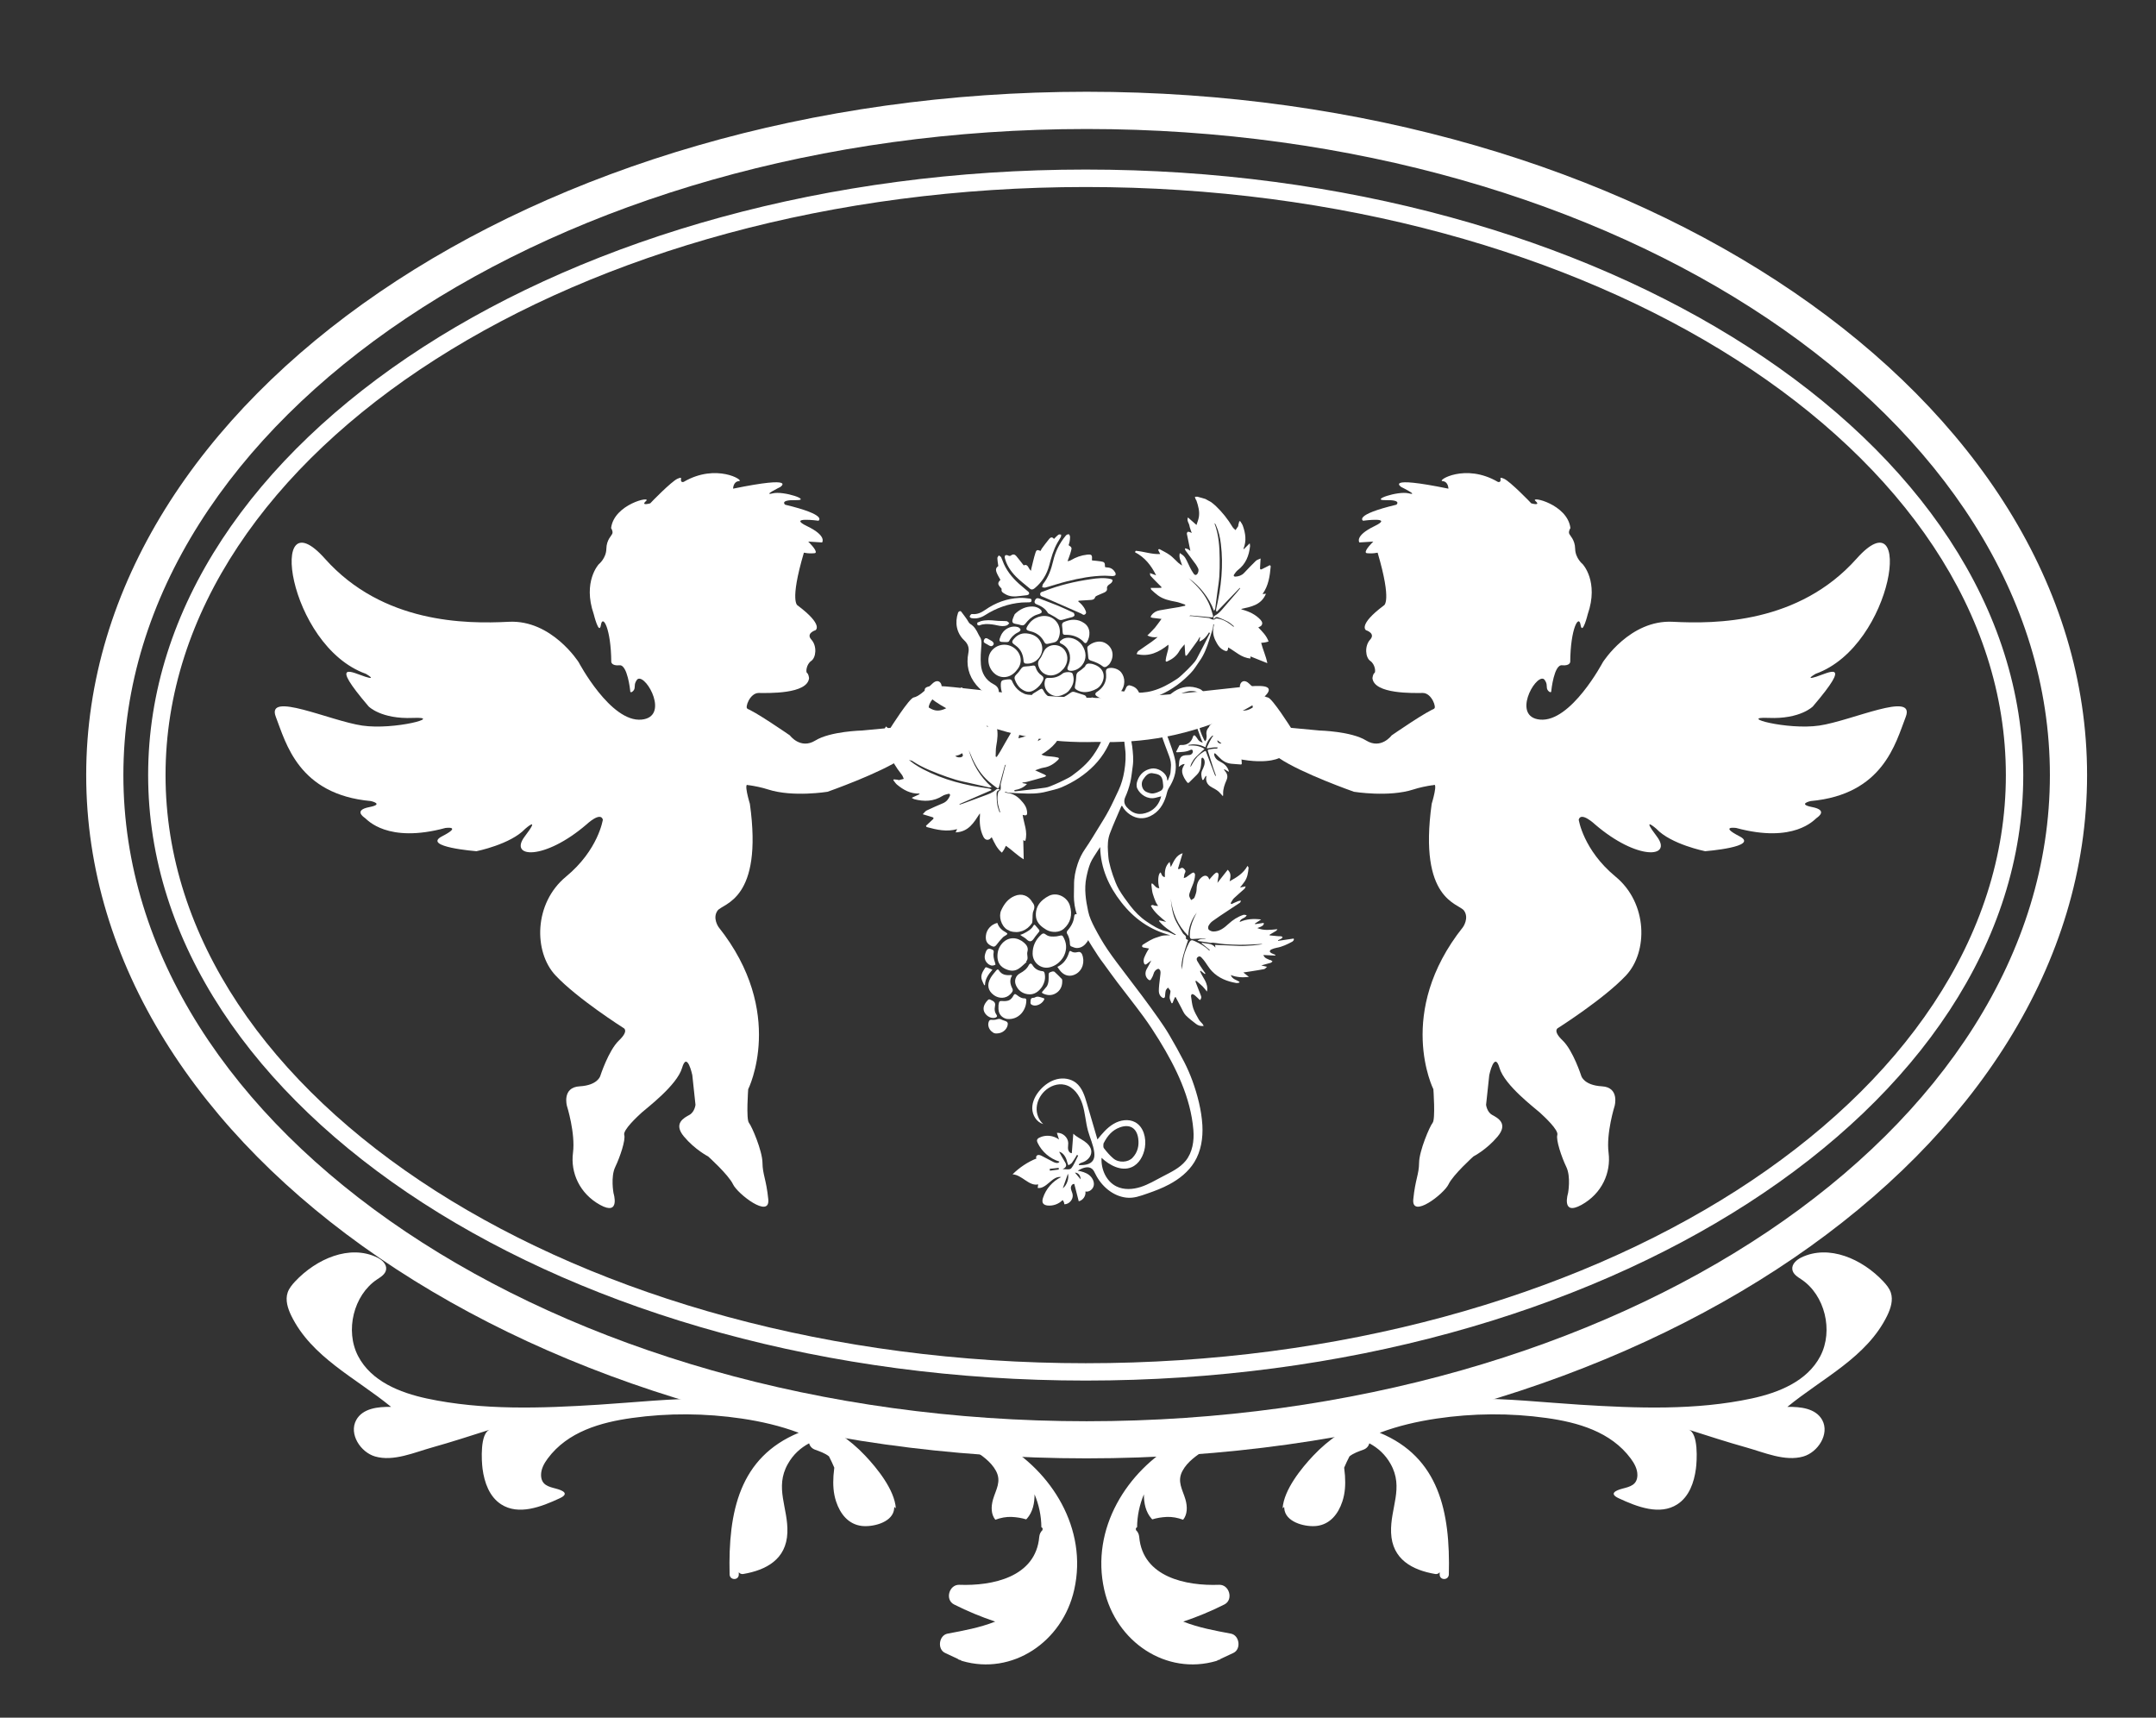 <?xml version="1.0" encoding="utf-8"?>
<!-- Generator: Adobe Illustrator 25.4.1, SVG Export Plug-In . SVG Version: 6.00 Build 0)  -->
<svg version="1.2" baseProfile="tiny" id="Livello_1"
	 xmlns="http://www.w3.org/2000/svg" xmlns:xlink="http://www.w3.org/1999/xlink" x="0px" y="0px" viewBox="0 0 345.65 275.36"
	 overflow="visible" xml:space="preserve">
<rect x="0" y="0" width="345.65" height="275.36" fill="#333333" stroke="none"/>
<g>
	<g>
		<path fill="#FFFFFF" d="M174.06,221.32c-82.88,0-150.31-43.54-150.31-97.07s67.43-97.07,150.31-97.07s150.31,43.54,150.31,97.07
			S256.94,221.32,174.06,221.32z M174.06,29.98c-81.34,0-147.52,42.29-147.52,94.28c0,51.98,66.18,94.28,147.52,94.28
			s147.52-42.29,147.52-94.28C321.58,72.27,255.4,29.98,174.06,29.98z"/>
	</g>
	<g>
		<path fill="#FFFFFF" d="M174.21,233.79c-88.44,0-160.39-49.14-160.39-109.54S85.77,14.71,174.21,14.71S334.6,63.85,334.6,124.25
			S262.65,233.79,174.21,233.79z M174.21,20.68c-85.15,0-154.43,46.46-154.43,103.58s69.28,103.58,154.43,103.58
			s154.43-46.46,154.43-103.58S259.36,20.68,174.21,20.68z"/>
	</g>
	<g>
		<path fill="#FFFFFF" d="M175.7,118.94c-3.54,0.11-7.22-0.12-10.89-0.82c-9.19-1.76-17.22-6.28-16.52-7.71
			c0.73-1.49,10.61,1.23,27.54,1.48c16.93-0.25,26.81-2.97,27.54-1.48c0.7,1.43-7.33,5.95-16.52,7.71
			c-3.67,0.7-7.35,0.93-10.89,0.82H175.7z"/>
		<path fill="#FFFFFF" d="M119.85,113.63c-0.49-0.11,0.35-2.54,1.78-2.54c1.43,0.01,7.84,0.22,8.08-2.39c0,0-0.08-0.67-0.32-0.81
			s-0.11-1.41,0.67-1.94c0.78-0.54,0.95-2.39,0.02-3.41c-0.93-1.02,0.66-1.51,0.66-1.51s1.37-0.8-2.86-3.97c0,0-1.35-0.49,1-8.46
			c0.28,0.06,0.71,0.12,1.24,0.11c0.39-0.01,0.58-0.01,0.64-0.11c0.25-0.4-1.19-1.78-1.19-1.78l2.23,0.14c0,0,0.83-1.05-2.41-2.61
			c-3.24-1.56,1.82-0.87,1.82-0.87s1.6-0.91-5.34-2.57c0,0-0.95-0.79,1.7-0.73s-1.92-1.52-3.68-1.09s1.19-1.01,1.19-1.01
			s2.91-1.88-7.55,0.26c0,0,0-1.15,0.95-1.21s-3.64-2.94-8.87,0.12c0,0-0.57,0.22-0.42-0.55c0-0.03,0-0.05-0.01-0.07
			c-0.07-0.1-0.44,0.06-0.57,0.12c-0.98,0.44-4.26,3.81-4.36,3.94c0,0-1.62,0.47-0.67-0.38c0.95-0.85-5.14,0.49-5.61,4.35
			c0,0,0.32,0.47,0.21,0.85s-0.94,0.97-0.97,2.48S96,90.45,96,90.45s-2.62,2.78-0.81,8.01c0,0,0.86,3.49,1.15,1.73
			c0.28-1.77,1.62,0.58,1.66,5.92c0,0,0.04,0.67,1.32,0.54s1.71,4.04,1.71,4.04c0,0.08,0,0.22,0.08,0.27
			c0.11,0.06,0.33-0.1,0.45-0.25c0.34-0.4,0.07-0.82,0.36-1.41c0.1-0.19,0.22-0.4,0.38-0.47c1.43-0.55,5.03,6.09,0.56,6.53
			c-4.97,0.49-10.09-9.2-10.09-9.2s-4.33-6.84-11.21-6.48s-20.2,0.28-29.47-10.12s-6.07,13.93,6.56,18.46c0,0,1.9,1.09-0.08,0.47
			c-1.98-0.63-5.99-2.87,0.53,4.76c0,0,2,2.06,7.1,1.84s-2.96,1.98-8.12,1.23s-15.48-5.59-13.86-1.4
			c1.62,4.19,3.62,12.45,15.24,13.5c0,0,2.21,0.49-0.26,0.97c-2.47,0.49-1.01,1.52-0.67,1.76c0.34,0.24,3.56,4.11,12.89,1.58
			c0,0,2.75-0.36-0.55,1.34s5.51,2.39,5.51,2.39s5.47-1.09,7.83-3.6c0,0,2.55-2.23-0.08,1.23c-2.63,3.46,3.12,3.91,9.92-1.94
			c0,0,2.22-2.1,2.6-0.75c0,0-0.72,4.86-5.9,9.13c-5.18,4.26-5.22,12.06-1.7,15.83c3.52,3.76,10.91,8.44,10.91,8.44s0.95,0.4-0.73,2
			s-3,5.71-3,5.71s-0.42,1.48-3.3,1.64c-2.87,0.16-2.04,3.14-2.04,3.14s1.38,4.37,0.97,7.53c-0.41,3.16,1.05,6.52,4.35,8.34
			c3.3,1.82,2.15-1.88,2.15-1.88s-0.49-2.61,0.28-4.21s1.68-4.33,1.44-5.12s2.1-2.95,2.81-3.6c0.71-0.65,5.65-4.35,6.46-7.15
			c0.81-2.79,1.64,1.15,1.64,1.15l0.51,4.76c0,0-0.12,1.15-0.97,1.62s-2.65,1.36-0.87,3.48s3.87,3.18,3.87,3.18s3.26,2.93,3.99,4.47
			c0.73,1.54,5.97,5.59,5.65,2.39s-0.91-3.95-0.93-5.85c-0.02-1.9-1.7-5.83-2.17-6.4c-0.47-0.57-0.12-5.38-0.12-5.38
			s6.15-12.29-4.75-26c0,0-1.02-1.44-0.16-2.64c0.86-1.2,7.34-1.63,5.18-17.12c0,0-1.15-3.73-0.18-2.98L119.85,113.63z"/>
		<path fill="#FFFFFF" d="M113.38,125.43c0.06,0.09,5.81-0.15,9.76,1.13c3.95,1.28,9.53,0.37,9.53,0.37s8.44-2.96,12.01-5.4
			c0,0,2.63,1.42,9.02-0.49c0,0,1.87-0.67,0.22-1.87c0,0,3.41-2.4,1.33-3.24c0,0,2.3-3.07-0.33-2.18c0,0,1.36-3.22-1.16-1.47
			c-2.52,1.74-3.47,2.04-4.87,1.13c0,0-0.01-0.98,1.38-2.04s0.47-3-0.78-1.79s-2.28,2.11-3.01,2.23c-0.72,0.13-3.71,4.87-3.71,4.87
			l-4.58,0.43c0,0-5.08,0.12-7.47,1.6c-2.4,1.48-4.09-0.82-4.09-0.82s-5.94-4.11-7.01-4.32
			C118.54,113.38,113.38,125.43,113.38,125.43"/>
		<path fill="#FFFFFF" d="M229.89,113.63c0.49-0.11-0.35-2.54-1.78-2.54c-1.43,0.01-7.84,0.22-8.08-2.39c0,0,0.08-0.67,0.32-0.81
			s0.11-1.41-0.67-1.94c-0.78-0.54-0.95-2.39-0.02-3.41c0.93-1.02-0.66-1.51-0.66-1.51s-1.37-0.8,2.86-3.97c0,0,1.35-0.49-1-8.46
			c-0.28,0.06-0.71,0.12-1.24,0.11c-0.39-0.01-0.58-0.01-0.64-0.11c-0.25-0.4,1.19-1.78,1.19-1.78l-2.23,0.14
			c0,0-0.83-1.05,2.41-2.61s-1.82-0.87-1.82-0.87s-1.6-0.91,5.34-2.57c0,0,0.95-0.79-1.7-0.73s1.92-1.52,3.68-1.09
			s-1.19-1.01-1.19-1.01s-2.91-1.88,7.55,0.26c0,0,0-1.15-0.95-1.21s3.64-2.94,8.87,0.12c0,0,0.57,0.22,0.42-0.55
			c0-0.03,0-0.05,0.01-0.07c0.07-0.1,0.44,0.06,0.57,0.12c0.99,0.44,4.26,3.81,4.36,3.94c0,0,1.62,0.47,0.67-0.38
			s5.14,0.49,5.61,4.35c0,0-0.32,0.47-0.21,0.85s0.94,0.97,0.97,2.48s1.21,2.46,1.21,2.46s2.62,2.78,0.81,8.01
			c0,0-0.86,3.49-1.15,1.73c-0.28-1.77-1.62,0.58-1.66,5.92c0,0-0.04,0.67-1.32,0.54c-1.28-0.13-1.71,4.04-1.71,4.04
			c0,0.08,0,0.22-0.08,0.27c-0.11,0.06-0.33-0.1-0.45-0.25c-0.34-0.4-0.07-0.82-0.36-1.41c-0.1-0.19-0.22-0.4-0.38-0.47
			c-1.43-0.55-5.03,6.09-0.56,6.53c4.97,0.49,10.09-9.2,10.09-9.2s4.33-6.84,11.21-6.48s20.2,0.28,29.47-10.12
			s6.07,13.93-6.56,18.46c0,0-1.9,1.09,0.08,0.47c1.98-0.63,5.99-2.87-0.53,4.76c0,0-2,2.06-7.1,1.84s2.95,1.98,8.12,1.23
			c5.16-0.75,15.48-5.59,13.87-1.4c-1.62,4.19-3.62,12.45-15.24,13.5c0,0-2.21,0.49,0.26,0.97c2.47,0.49,1.01,1.52,0.67,1.76
			c-0.34,0.24-3.56,4.11-12.89,1.58c0,0-2.75-0.36,0.55,1.34s-5.51,2.39-5.51,2.39s-5.47-1.09-7.83-3.6c0,0-2.55-2.23,0.08,1.23
			c2.63,3.46-3.12,3.91-9.92-1.94c0,0-2.22-2.1-2.6-0.75c0,0,0.72,4.86,5.9,9.13c5.18,4.26,5.22,12.06,1.7,15.83
			c-3.52,3.76-10.91,8.44-10.91,8.44s-0.95,0.4,0.73,2s3,5.71,3,5.71s0.43,1.48,3.3,1.64c2.87,0.16,2.04,3.14,2.04,3.14
			s-1.38,4.37-0.97,7.53c0.4,3.16-1.05,6.52-4.35,8.34c-3.3,1.82-2.15-1.88-2.15-1.88s0.49-2.61-0.28-4.21s-1.68-4.33-1.44-5.12
			c0.24-0.79-2.1-2.95-2.81-3.6c-0.71-0.65-5.65-4.35-6.46-7.15c-0.81-2.79-1.64,1.15-1.64,1.15l-0.51,4.76c0,0,0.12,1.15,0.97,1.62
			s2.65,1.36,0.87,3.48s-3.87,3.18-3.87,3.18s-3.26,2.93-3.99,4.47c-0.73,1.54-5.97,5.59-5.65,2.39s0.91-3.95,0.93-5.85
			c0.02-1.9,1.7-5.83,2.17-6.4c0.47-0.57,0.12-5.38,0.12-5.38s-6.15-12.29,4.75-26c0,0,1.02-1.44,0.16-2.64s-7.34-1.63-5.18-17.12
			c0,0,1.15-3.73,0.18-2.98L229.89,113.63z"/>
		<path fill="#FFFFFF" d="M236.36,125.43c-0.06,0.09-5.81-0.15-9.76,1.13c-3.94,1.28-9.53,0.37-9.53,0.37s-8.44-2.96-12.01-5.4
			c0,0-2.63,1.42-9.02-0.49c0,0-1.87-0.67-0.22-1.87c0,0-3.41-2.4-1.33-3.24c0,0-2.3-3.07,0.33-2.18c0,0-1.36-3.22,1.16-1.47
			c2.52,1.74,3.47,2.04,4.87,1.13c0,0,0.01-0.98-1.38-2.04s-0.47-3,0.78-1.79s2.28,2.11,3.01,2.23c0.72,0.13,3.71,4.87,3.71,4.87
			l4.58,0.43c0,0,5.08,0.12,7.47,1.6c2.4,1.48,4.09-0.82,4.09-0.82s5.94-4.11,7.01-4.32C231.19,113.38,236.36,125.43,236.36,125.43"
			/>
		<path fill="#FFFFFF" d="M167.56,148.93c-0.81-0.5-1.44-1.14-1.49-2.15c-0.05-1.03,0.36-1.9,1.15-2.55
			c0.3-0.25,0.64-0.47,0.99-0.64c1.34-0.62,2.91,0.27,3.31,1.57c0.46,1.48,0.11,2.8-0.99,3.75c-0.69,0.6-1.89,0.63-2.71,0.18
			C167.74,149.05,167.65,148.99,167.56,148.93"/>
		<path fill="#FFFFFF" d="M161.49,149.04c-0.97-0.57-1.43-2.13-0.98-3.1c0.47-1.02,1.08-1.85,2.14-2.3c1.13-0.48,2.24-0.1,2.85,0.99
			c0.01,0.01,0.01,0.02,0.02,0.03c0.35,0.42,0.4,0.82,0.16,1.37c-0.19,0.44-0.11,1-0.16,1.51c-0.01,0.16-0.01,0.35-0.09,0.48
			c-0.8,1.17-2.12,1.68-3.48,1.25C161.79,149.2,161.64,149.11,161.49,149.04"/>
		<path fill="#FFFFFF" d="M170.48,153.42c-0.57,0.9-1.28,1.41-2.16,1.64c-1.38,0.37-2.76-0.7-2.77-2.18
			c-0.01-1.21,0.47-2.23,1.37-3.05c0.23-0.21,0.43-0.27,0.74-0.02c0.49,0.39,1.12,0.35,1.72,0.3c0.12-0.01,0.24-0.04,0.35-0.07
			c0.58-0.14,0.59-0.14,0.86,0.4C171.12,151.51,170.96,152.54,170.48,153.42"/>
		<path fill="#FFFFFF" d="M164.59,154.21c-0.42,0.36-0.81,0.78-1.27,1.08c-0.77,0.51-1.58,0.35-2.35-0.07
			c-0.77-0.43-1.07-1.13-1.06-1.98c0.01-0.78,0.26-1.47,0.8-2.05c1.01-1.07,2.4-0.98,3.46-0.07c0.45,0.39,0.73,0.83,0.54,1.48
			c-0.06,0.22-0.01,0.48,0.01,0.71c0.04,0.31,0.04,0.6-0.23,0.83C164.54,154.16,164.57,154.19,164.59,154.21"/>
		<path fill="#FFFFFF" d="M167.05,158.21c-0.52,0.73-1.23,1.33-2.31,1.17c-0.89-0.13-1.54-0.65-1.88-1.48
			c-0.3-0.72-0.02-1.5,0.67-1.87c0.59-0.32,1.1-0.7,1.41-1.32c0.16-0.31,0.4-0.31,0.57-0.02c0.37,0.62,0.92,0.93,1.61,1
			c0.22,0.02,0.3,0.12,0.35,0.33C167.64,156.78,167.5,157.48,167.05,158.21"/>
		<path fill="#FFFFFF" d="M174.39,150.86c-0.42,0.62-0.93,1.1-1.71,1.12c-0.33,0.01-0.66-0.15-0.98-0.28
			c-0.09-0.04-0.17-0.23-0.17-0.35c-0.01-0.61-0.14-1.18-0.47-1.71c-0.05-0.08-0.01-0.21-0.01-0.32c0-0.03,0.04-0.06,0.06-0.09
			c0.57-0.66,1.01-1.38,1.1-2.29c0.04-0.41,0.17-0.43,0.6-0.36c1.94,0.34,2.31,2.13,1.93,3.46
			C174.66,150.32,174.51,150.58,174.39,150.86"/>
		<path fill="#FFFFFF" d="M162.26,156.37c-0.45,0.74-0.31,1.42,0.05,2.13c0.19,0.37-0.13,0.67-0.36,0.9
			c-0.68,0.7-1.78,0.73-2.6,0.14c-0.99-0.72-1.16-1.68-0.54-2.77c0.25-0.44,0.61-0.82,0.93-1.22c0.11-0.14,0.28-0.2,0.39-0.02
			c0.46,0.77,1.18,0.85,1.97,0.78C162.13,156.31,162.17,156.33,162.26,156.37"/>
		<path fill="#FFFFFF" d="M160.92,163.17c-0.87-0.5-0.88-1.26-0.84-2.03c0.01-0.13,0.04-0.26,0.07-0.39
			c0.05-0.22,0.17-0.3,0.42-0.28c0.31,0.03,0.63,0.03,0.92-0.03c0.46-0.09,0.77-0.42,0.98-0.83c0.14-0.27,0.26-0.33,0.54-0.11
			c0.38,0.3,0.79,0.59,1.33,0.55c0.06-0.01,0.2,0.15,0.2,0.23c0.04,1.67-1.24,3.27-3.1,3.07
			C161.23,163.32,161.04,163.21,160.92,163.17"/>
		<path fill="#FFFFFF" d="M169.52,155c1.05-0.51,1.58-1.34,1.88-2.35c0.06-0.2,0.14-0.27,0.33-0.14c0.32,0.22,0.68,0.21,1.04,0.12
			c0.34-0.09,0.58,0.06,0.7,0.34c0.49,1.17,0.12,2.59-1.03,3.2c-0.82,0.44-1.72,0.31-2.39-0.45
			C169.85,155.51,169.7,155.26,169.52,155"/>
		<path fill="#FFFFFF" d="M167.84,158.11c0.33-0.6,0.28-1.22,0.28-1.81c0-0.27,0.05-0.4,0.3-0.46c0.12-0.03,0.22-0.1,0.34-0.11
			c0.11-0.01,0.25,0.01,0.32,0.08c0.34,0.31,0.67,0.64,0.99,0.97c0.09,0.09,0.21,0.19,0.22,0.3c0.06,0.78-0.15,1.49-0.78,1.99
			c-0.64,0.5-1.38,0.58-2.14,0.27c-0.41-0.17-0.4-0.24-0.11-0.54C167.48,158.55,167.67,158.3,167.84,158.11"/>
		<path fill="#FFFFFF" d="M159.89,147.95c0.24,0.75,0.78,1.21,1.43,1.56c0.25,0.14,0.2,0.25,0,0.39c-0.19,0.13-0.41,0.22-0.56,0.39
			c-0.35,0.37-0.69,0.75-0.99,1.16c-0.23,0.3-0.41,0.38-0.75,0.23c-0.78-0.35-1.05-0.83-0.96-1.69
			C158.15,149.03,158.89,148.19,159.89,147.95"/>
		<path fill="#FFFFFF" d="M159.15,165.48c-0.6-0.36-0.87-1.15-0.62-1.72c0.09-0.21,0.21-0.3,0.47-0.27c0.29,0.03,0.6,0,0.88-0.09
			c0.25-0.08,0.45-0.07,0.68,0.05c0.25,0.13,0.54,0.18,0.79,0.31c0.11,0.05,0.22,0.22,0.22,0.33c0.01,0.73-0.65,1.44-1.45,1.55
			C159.78,165.68,159.43,165.74,159.15,165.48"/>
		<path fill="#FFFFFF" d="M157.97,160.82c0.04-0.05,0.1-0.15,0.18-0.25c0.4-0.48,0.4-0.42,0.95-0.15c0.48,0.24,0.49,0.55,0.4,0.98
			c-0.09,0.44-0.03,0.88,0.25,1.26c0.17,0.24,0.09,0.39-0.18,0.48c-0.5,0.16-1.14-0.07-1.55-0.57
			C157.6,162.06,157.57,161.46,157.97,160.82"/>
		<path fill="#FFFFFF" d="M163.55,149.87c0.22-0.08,0.37-0.11,0.51-0.19c0.64-0.33,1.28-0.66,1.64-1.32
			c0.09-0.17,0.19-0.13,0.3,0.01c0.19,0.24,0.41,0.46,0.6,0.7c0.05,0.06,0.05,0.22,0,0.28c-0.26,0.36-0.58,0.69-0.82,1.07
			c-0.4,0.6-0.74,0.63-1.24,0.13c-0.2-0.2-0.49-0.33-0.73-0.5C163.75,150.01,163.69,149.97,163.55,149.87"/>
		<path fill="#FFFFFF" d="M158.55,154.62c-0.57-0.39-0.8-0.96-0.63-1.62c0.02-0.07,0.04-0.14,0.06-0.21
			c0.23-0.74,0.54-0.87,1.22-0.49c0.07,0.04,0.13,0.2,0.11,0.29c-0.11,0.56,0,1.09,0.18,1.62c0.05,0.15,0.13,0.43,0.09,0.45
			c-0.17,0.09-0.37,0.14-0.57,0.13C158.85,154.79,158.7,154.68,158.55,154.62"/>
		<path fill="#FFFFFF" d="M167.31,160.41c-0.36,0.56-1.11,0.9-1.65,0.76c-0.26-0.07-0.49-0.18-0.45-0.5
			c0.04-0.3-0.06-0.69,0.44-0.71c0.08,0,0.18-0.01,0.24-0.05c0.48-0.29,0.92-0.03,1.36,0.09
			C167.58,160.08,167.36,160.28,167.31,160.41"/>
		<path fill="#FFFFFF" d="M159.11,155.45c-0.62,0.72-1.18,1.46-1.2,2.47c-0.04,0.01-0.08,0.02-0.12,0.02
			c-0.12-0.27-0.27-0.54-0.37-0.83c-0.28-0.78,0.15-1.38,0.54-1.99c0.03-0.04,0.13-0.07,0.19-0.05
			C158.46,155.19,158.76,155.32,159.11,155.45"/>
		<path fill="#FFFFFF" d="M177.19,90.93c-0.02-0.06-0.04-0.09-0.04-0.12c0-0.62-0.09-0.73-0.7-0.82c-0.45-0.07-0.91-0.1-1.38-0.15
			c-0.01-0.07-0.02-0.12-0.01-0.16c0.07-0.72-0.07-0.85-0.8-0.76c-0.92,0.1-1.78,0.41-2.57,0.88c-0.15,0.09-0.32,0.15-0.54,0.16
			c0.09-0.25,0.19-0.51,0.28-0.76c0.09-0.26,0.19-0.53,0.26-0.8c0.17-0.61,0.15-0.65-0.37-1c0.05-0.19,0.13-0.38,0.16-0.58
			c0.04-0.25,0.08-0.51,0.07-0.76c-0.01-0.15-0.11-0.4-0.2-0.41c-0.14-0.02-0.36,0.07-0.46,0.19c-1.01,1.2-1.7,2.58-2.05,4.11
			c-0.31,1.33-0.76,2.59-1.62,3.68c-0.1,0.13-0.09,0.35-0.13,0.52c0.17,0.01,0.36,0.08,0.51,0.04c1.16-0.32,2.31-0.71,3.48-1
			c1.99-0.5,4-0.88,6.06-0.9c0.41,0,0.83,0.06,1.24,0.06c0.15,0,0.36-0.05,0.44-0.15c0.07-0.09,0.04-0.32-0.03-0.43
			c-0.27-0.46-0.66-0.77-1.23-0.8C177.42,90.95,177.3,90.94,177.19,90.93"/>
		<path fill="#FFFFFF" d="M172.92,96.3c0.64-0.04,1.28-0.08,1.92-0.12c0.33-0.02,0.62-0.07,0.74-0.46c0.04-0.12,0.25-0.21,0.4-0.28
			c0.35-0.16,0.72-0.3,1.07-0.46c0.3-0.14,0.49-0.33,0.42-0.71c-0.02-0.12,0.06-0.3,0.15-0.4c0.17-0.17,0.4-0.28,0.57-0.45
			c0.1-0.1,0.17-0.26,0.18-0.4c0-0.07-0.18-0.17-0.3-0.2c-1.07-0.25-2.14-0.13-3.2,0.03c-2.56,0.37-5.07,0.96-7.48,1.92
			c-0.24,0.1-0.62,0.11-0.63,0.46c-0.01,0.36,0.37,0.41,0.62,0.52c1.96,0.86,3.92,1.72,5.89,2.58c0.01,0.01,0.02,0.01,0.03,0.01
			c0.21,0.09,0.39,0.35,0.66,0.14c0.28-0.21,0.12-0.49,0.03-0.7c-0.12-0.28-0.3-0.54-0.5-0.78c-0.18-0.22-0.41-0.4-0.63-0.59
			C172.89,96.37,172.9,96.33,172.92,96.3"/>
		<path fill="#FFFFFF" d="M157.26,110.58c0.71,0.52,1.44,0.96,2.3,1.18c0.52,0.13,0.72-0.05,0.62-0.58
			c-0.01-0.08-0.05-0.17-0.05-0.25c-0.01-0.61-0.29-0.96-0.87-1.26c-1.23-0.64-1.89-1.77-2-3.13c-0.09-1.06,0-2.14,0.08-3.2
			c0.03-0.47,0.01-0.89-0.27-1.28c-0.08-0.12-0.15-0.25-0.21-0.38c-0.31-0.65-0.65-1.26-1.31-1.66c-0.23-0.14-0.35-0.47-0.52-0.71
			c-0.31-0.42-0.6-0.85-0.93-1.26c-0.14-0.17-0.43-0.05-0.51,0.2c-0.53,1.56-0.25,3.23,1,4.41c0.6,0.57,0.82,1.19,0.66,2
			c-0.38,1.92,0.02,3.65,1.28,5.16C156.75,110.09,157.02,110.33,157.26,110.58"/>
		<path fill="#FFFFFF" d="M168.97,86.4c-0.26-0.36-0.53-0.29-0.76-0.01c-0.39,0.48-0.76,0.97-1.13,1.47
			c-0.11,0.14-0.18,0.31-0.26,0.46c-0.51-0.21-0.66-0.2-0.82,0.31c-0.27,0.83-0.44,1.69-0.66,2.53c-0.03,0.1-0.03,0.21-0.04,0.34
			c-0.45-0.28-0.45-1.19-1.18-0.86c-0.41-0.52-0.79-1.02-1.19-1.5c-0.23-0.28-0.53-0.34-0.84-0.1c-0.17,0.13-0.31,0.1-0.5,0
			c-0.11-0.06-0.34-0.08-0.42-0.01c-0.09,0.07-0.11,0.29-0.08,0.42c0.29,1.15,0.94,2.12,1.75,2.95c0.69,0.71,1.5,1.3,2.26,1.95
			c0.26,0.23,0.5,0.17,0.75-0.03c1.19-0.97,1.97-2.21,2.36-3.69c0.33-1.25,0.67-2.49,1.32-3.63c0.18-0.31,0.37-0.6,0.54-0.91
			c0.06-0.11,0.03-0.26,0.05-0.39c-0.14,0-0.33-0.06-0.42,0.01C169.44,85.9,169.23,86.14,168.97,86.4"/>
		<path fill="#FFFFFF" d="M163.04,107.39c1.02-1.18,0.65-2.66-0.39-3.47c-1.17-0.91-2.85-0.7-3.73,0.48
			c-0.82,1.08-0.51,2.82,0.68,3.7C160.58,108.83,162.06,108.72,163.04,107.39"/>
		<path fill="#FFFFFF" d="M170.53,107.18c0.67-0.83,0.78-1.95,0.26-2.8c-0.65-1.09-2.22-1.3-3.13-0.4
			c-0.16,0.16-0.27,0.38-0.38,0.59c-0.19,0.34-0.3,0.74-0.54,1.02c-0.44,0.51-0.36,1.02-0.11,1.53c0.62,1.28,2.18,1.54,3.38,0.57
			C170.2,107.54,170.36,107.35,170.53,107.18"/>
		<path fill="#FFFFFF" d="M173.94,106.87c-0.28,0.23-0.58,0.53-0.94,0.74c-0.34,0.2-0.45,0.44-0.46,0.82
			c-0.01,0.48-0.09,0.96-0.18,1.43c-0.09,0.43-0.06,0.55,0.33,0.77c0.7,0.4,1.45,0.39,2.19,0.17c0.65-0.19,1.27-0.47,1.65-1.07
			c0.81-1.27,0.48-2.77-1.37-3.28c-0.09-0.03-0.19-0.04-0.29-0.05C174.48,106.34,174.13,106.35,173.94,106.87"/>
		<path fill="#FFFFFF" d="M164.98,99.98c-0.01,0.01-0.02,0.02-0.02,0.03c-0.63,0.89-0.54,1,0.35,1.22c0.95,0.24,1.67,0.82,2.12,1.71
			c0.13,0.26,0.31,0.34,0.6,0.26c0.37-0.1,0.77-0.14,1.13-0.27c0.18-0.07,0.37-0.25,0.46-0.42c0.61-1.25,0.26-2.65-0.83-3.37
			c-1.07-0.71-2.67-0.43-3.62,0.61C165.1,99.83,165.05,99.91,164.98,99.98L164.98,99.98"/>
		<path fill="#FFFFFF" d="M162.82,103.48c0.91,0.65,1.24,1.55,1.29,2.6c0.01,0.11,0.16,0.28,0.27,0.29c1.8,0.25,3.26-1.65,2.52-3.32
			c-0.43-0.98-1.31-1.42-2.34-1.51c-0.91-0.08-1.62,0.34-2.16,1.06c-0.18,0.23-0.16,0.45,0.09,0.63
			C162.61,103.31,162.73,103.41,162.82,103.48"/>
		<path fill="#FFFFFF" d="M160.05,90.75c-0.38,0.25-0.47,0.55-0.25,1.09c0.16,0.39,0.39,0.75,0.59,1.12
			c-0.47,0.46-0.46,0.73,0.04,1.25c0.06,0.07,0.17,0.17,0.15,0.23c-0.1,0.45,0.25,0.6,0.53,0.77c0.73,0.46,1.54,0.46,2.37,0.34
			c0.39-0.06,0.8-0.08,1.19-0.14c0.11-0.02,0.26-0.1,0.31-0.2c0.04-0.07-0.01-0.25-0.08-0.32c-0.36-0.32-0.74-0.63-1.11-0.94
			c-1.18-0.98-2.19-2.11-2.84-3.52c-0.16-0.35-0.27-0.73-0.44-1.08c-0.07-0.13-0.25-0.21-0.38-0.31c-0.08,0.14-0.24,0.29-0.23,0.42
			C159.91,89.9,159.99,90.31,160.05,90.75"/>
		<path fill="#FFFFFF" d="M179.65,110.93c0.76-0.94,0.8-2.24,0.1-3.14c-0.44-0.56-1.4-0.86-2.08-0.66c-0.3,0.09-0.39,0.29-0.37,0.59
			c0.02,0.3,0.06,0.61,0.03,0.91c-0.09,0.99-0.62,1.72-1.43,2.26c-0.39,0.26-0.39,0.5-0.03,0.74
			C177.21,112.47,178.63,112.21,179.65,110.93"/>
		<path fill="#FFFFFF" d="M173.72,113.83c0.5-0.63,0.63-1.33,0.43-2.1c-0.03-0.12-0.18-0.25-0.3-0.29c-0.5-0.18-1.02-0.31-1.52-0.49
			c-0.28-0.1-0.46-0.06-0.7,0.11c-0.4,0.3-0.82,0.55-1.26,0.79c-0.22,0.12-0.37,0.25-0.41,0.51c-0.02,0.14-0.07,0.28-0.11,0.42
			c-0.35,1.19,0.61,2.34,1.86,2.23C172.57,114.94,173.2,114.49,173.72,113.83"/>
		<path fill="#FFFFFF" d="M182.22,113.54c0.81-0.98,0.74-2.53-0.17-3.26c-0.27-0.22-0.64-0.34-0.98-0.42
			c-0.13-0.03-0.41,0.13-0.47,0.27c-0.28,0.68-0.68,1.25-1.23,1.74c-0.13,0.11-0.18,0.33-0.22,0.51c-0.11,0.43-0.17,0.88-0.31,1.3
			c-0.16,0.48-0.1,0.68,0.37,0.88c0.77,0.34,1.89,0.1,2.57-0.55C181.94,113.86,182.09,113.68,182.22,113.54"/>
		<path fill="#FFFFFF" d="M163.59,110.33c0.94,0.73,1.6,0.73,2.4,0.17c0.53-0.37,0.94-0.83,1.21-1.43c0.15-0.33,0.11-0.58-0.2-0.78
			c-0.48-0.32-0.81-0.77-0.97-1.33c-0.07-0.24-0.21-0.29-0.44-0.26c-0.4,0.06-0.81,0.13-1.22,0.14c-0.31,0.01-0.51,0.12-0.68,0.38
			c-0.24,0.36-0.52,0.7-0.83,1c-0.21,0.22-0.25,0.44-0.17,0.69C162.9,109.54,163.26,110.05,163.59,110.33"/>
		<path fill="#FFFFFF" d="M171.45,110.62c0.67-0.85,0.83-1.65,0.54-2.53c-0.03-0.08-0.07-0.17-0.13-0.21
			c-0.33-0.22-1.19-0.16-1.5,0.09c-0.61,0.5-1.31,0.74-2.1,0.7c-0.57-0.03-0.67,0.06-0.77,0.63c-0.25,1.48,1.25,2.7,2.68,2.17
			C170.73,111.27,171.21,110.98,171.45,110.62"/>
		<path fill="#FFFFFF" d="M173.5,106.61c0.73-0.91,0.7-2.14-0.03-3.19c-0.77-1.1-2.07-1.36-2.84-1.08c-0.23,0.08-0.45,0.24-0.63,0.4
			c-0.17,0.15-0.13,0.34,0.09,0.43c1.37,0.59,1.72,2.1,1.28,3.26c-0.06,0.15-0.11,0.3-0.17,0.44c-0.17,0.42-0.03,0.64,0.44,0.67
			C172.3,107.57,173.03,107.21,173.5,106.61"/>
		<path fill="#FFFFFF" d="M177.84,106.48c0.94-1.26,0.59-2.82-0.78-3.46c-0.76-0.36-1.91-0.13-2.66,0.6
			c-0.08,0.07-0.09,0.24-0.08,0.36c0.04,0.47,0.13,0.94,0.15,1.41c0.01,0.29,0.15,0.42,0.39,0.5c0.73,0.22,1.42,0.51,2.02,0.99
			c0.1,0.08,0.33,0.07,0.46,0C177.52,106.8,177.67,106.62,177.84,106.48"/>
		<path fill="#FFFFFF" d="M169.21,113.7c0.13-0.44,0.28-0.88,0.38-1.34c0.02-0.08-0.19-0.24-0.32-0.3c-0.33-0.13-0.68-0.19-1-0.33
			c-0.45-0.2-0.75-0.56-0.97-1c-0.18-0.36-0.29-0.39-0.63-0.18c-0.34,0.21-0.69,0.41-1.02,0.63c-0.09,0.06-0.17,0.14-0.21,0.24
			c-0.5,1.17,0.02,2.67,1.16,3.12c0.82,0.32,1.84-0.02,2.52-0.86C169.15,113.68,169.18,113.69,169.21,113.7"/>
		<path fill="#FFFFFF" d="M173.8,99.88c-1.04-0.71-2.12-0.64-3.22-0.17c-0.26,0.11-0.34,0.32-0.31,0.59
			c0.04,0.32,0.08,0.65,0.09,0.98c0.02,0.4,0.1,0.5,0.5,0.49c0.94-0.02,1.78,0.24,2.52,0.81c0.14,0.11,0.27,0.24,0.39,0.38
			c0.18,0.21,0.37,0.17,0.48-0.01C174.8,102.05,174.93,100.64,173.8,99.88"/>
		<path fill="#FFFFFF" d="M161.53,112.37c1.12,0.88,2.53,0.68,3.28-0.36c0.23-0.33,0.17-0.52-0.21-0.65
			c-1.15-0.37-1.93-1.14-2.38-2.25c-0.04-0.1-0.23-0.21-0.35-0.21c-0.26-0.01-0.53,0.04-0.8,0.08c-0.44,0.06-0.6,0.21-0.62,0.66
			C160.41,110.76,160.79,111.72,161.53,112.37"/>
		<path fill="#FFFFFF" d="M172.15,98.25c-0.84-0.39-1.63-0.78-2.44-1.11c-1.01-0.42-2.04-0.79-3.06-1.18
			c-0.28-0.11-0.53-0.09-0.69,0.21c-0.18,0.32-0.12,0.57,0.22,0.7c0.75,0.29,1.4,0.68,1.82,1.39c0.05,0.09,0.2,0.13,0.3,0.19
			c0.43,0.25,0.88,0.46,1.27,0.76c0.28,0.21,0.51,0.24,0.83,0.13c0.5-0.17,1.03-0.27,1.53-0.42c0.13-0.04,0.3-0.15,0.33-0.27
			C172.3,98.53,172.19,98.38,172.15,98.25"/>
		<path fill="#FFFFFF" d="M178.22,113.99c0.14-0.41,0.31-0.81,0.4-1.23c0.07-0.31-0.18-0.31-0.4-0.27
			c-0.83,0.13-1.63,0.07-2.38-0.32c-0.16-0.08-0.31-0.19-0.47-0.28c-0.28-0.16-0.51-0.08-0.59,0.22c-0.11,0.42-0.25,0.85-0.28,1.28
			c-0.03,0.46,0.3,0.79,0.64,1.05C176.1,115.17,177.27,114.98,178.22,113.99"/>
		<path fill="#FFFFFF" d="M168.72,117.12c0.58,0.46,1.67,0.45,2.37-0.05c0.38-0.27,0.71-0.58,0.87-1.04
			c0.15-0.42,0.08-0.49-0.35-0.57c-0.46-0.08-0.93-0.2-1.35-0.39c-0.28-0.13-0.5-0.42-0.69-0.67s-0.37-0.28-0.61-0.1
			c-0.25,0.18-0.5,0.35-0.74,0.53c-0.32,0.24-0.3,0.6-0.27,0.93C168.02,116.31,168.28,116.77,168.72,117.12"/>
		<path fill="#FFFFFF" d="M162.68,98.46c-0.1,0.25-0.26,0.56-0.35,0.89c-0.1,0.4,0.05,0.59,0.46,0.66c0.3,0.05,0.6,0.11,0.88,0.2
			c0.29,0.09,0.51,0.04,0.7-0.21c0.46-0.59,0.99-1.11,1.69-1.4c0.2-0.08,0.42-0.13,0.62-0.21c0.12-0.05,0.3-0.14,0.32-0.24
			c0.03-0.12-0.04-0.31-0.14-0.4c-0.36-0.33-0.8-0.5-1.29-0.52C164.47,97.21,163.54,97.62,162.68,98.46"/>
		<path fill="#FFFFFF" d="M165.29,96.5c0.17-0.24,0.1-0.5-0.14-0.53c-0.56-0.07-1.14-0.15-1.7-0.12c-2.02,0.09-3.85,0.77-5.5,1.92
			c-0.62,0.43-1.25,0.74-2.03,0.67c-0.08-0.01-0.2,0-0.24,0.04c-0.1,0.11-0.21,0.24-0.22,0.37c0,0.08,0.17,0.22,0.28,0.24
			c0.79,0.15,1.53-0.06,2.19-0.48c1.8-1.15,3.75-1.84,5.87-2.02c0.39-0.03,0.78-0.01,1.17-0.03
			C165.09,96.56,165.21,96.52,165.29,96.5"/>
		<path fill="#FFFFFF" d="M161.75,102.82c0.39-0.74,0.93-1.21,1.61-1.53c0.13-0.06,0.29-0.29,0.25-0.38
			c-0.06-0.15-0.23-0.31-0.4-0.37c-0.88-0.3-1.98,0.12-2.54,0.97c-0.18,0.28-0.31,0.6-0.41,0.92c-0.09,0.28,0.04,0.47,0.36,0.48
			c0.28,0.01,0.56,0.03,0.83,0.02C161.58,102.94,161.69,102.85,161.75,102.82"/>
		<path fill="#FFFFFF" d="M156.69,99.81c0,0.14-0.05,0.3,0.01,0.35c0.07,0.07,0.25,0.13,0.34,0.09c0.66-0.27,1.33-0.23,2.01-0.15
			c0.29,0.03,0.57,0.1,0.86,0.16c0.52,0.11,1.04,0.19,1.54-0.02c0.14-0.06,0.24-0.22,0.36-0.34c-0.14-0.11-0.27-0.3-0.42-0.32
			c-0.59-0.05-1.19-0.01-1.78-0.08c-0.79-0.09-1.58-0.13-2.35,0.08C157.07,99.66,156.9,99.74,156.69,99.81"/>
		<path fill="#FFFFFF" d="M159.04,102.78c-0.24-0.13-0.48-0.28-0.72-0.41c-0.24-0.13-0.42-0.07-0.54,0.17
			c-0.11,0.23-0.12,0.44,0.16,0.58c0.23,0.11,0.44,0.25,0.67,0.38c0.25,0.14,0.49,0.12,0.64-0.12
			C159.42,103.11,159.22,102.95,159.04,102.78"/>
		<path fill="#FFFFFF" d="M207.4,150.46c-0.85,0.13-1.67,0.25-2.49,0.37c-0.01-0.03-0.02-0.07-0.02-0.1
			c0.19-0.09,0.39-0.17,0.57-0.28c0.07-0.04,0.11-0.14,0.17-0.21c-0.08-0.05-0.15-0.13-0.23-0.14c-0.17-0.02-0.35,0-0.52-0.02
			c-0.45-0.04-0.89-0.09-1.34-0.13c0-0.04,0.01-0.07,0.01-0.11c0.35-0.21,0.71-0.41,1.06-0.63c0.08-0.05,0.12-0.16,0.18-0.25
			c-1.11,0.1-2.14,0.27-3.22-0.18c0.84-0.28,1.12-0.52,1.02-0.83c-0.45,0.07-0.9,0.13-1.35,0.2c-0.02-0.03-0.05-0.06-0.07-0.08
			c0.34-0.22,0.68-0.45,1.02-0.67c-1.2-0.14-2.34-0.1-3.45,0.41c0.13-0.65,0.91-0.54,1.13-1.1c-0.19-0.02-0.38-0.09-0.52-0.05
			c-0.92,0.3-1.71,0.81-2.42,1.47c-0.68,0.63-1.41,1.2-2.39,1.2c-0.26,0-0.57-0.12-0.76-0.3c-0.11-0.1-0.11-0.45-0.03-0.61
			c0.16-0.29,0.38-0.57,0.65-0.76c0.78-0.57,1.58-1.09,2.38-1.62c0.67-0.44,1.34-0.87,2-1.32c0.09-0.06,0.12-0.22,0.17-0.34
			c-0.14,0.02-0.29,0.02-0.42,0.07c-0.36,0.14-0.71,0.31-1.06,0.47c-0.03,0.01-0.11-0.01-0.13-0.03c-0.02-0.04-0.03-0.12-0.01-0.16
			c0.16-0.25,0.29-0.54,0.5-0.74c0.54-0.52,1.12-0.99,1.68-1.5c0.08-0.07,0.11-0.2,0.2-0.4c-0.38,0.08-0.63,0.13-0.91,0.19
			c0.25-0.32,0.5-0.61,0.72-0.93c0.47-0.67,0.58-1.44,0.65-2.23c0.01-0.09-0.1-0.18-0.17-0.31c-0.67,1.22-1.73,1.84-2.87,2.47
			c0.24-0.97,0.18-1.33-0.3-1.85c-0.53,0.68-1.06,1.35-1.65,2.1c0.06-0.39,0.09-0.69,0.15-0.99c0.05-0.27,0.07-0.56-0.21-0.66
			c-0.13-0.04-0.37,0.16-0.51,0.3c-0.26,0.25-0.48,0.54-0.74,0.83c-0.18-0.67-0.69-0.8-1.2-0.39c-0.63,0.51-0.82,1.16-0.83,1.94
			c-0.01,0.45-0.18,0.91-0.35,1.33c-0.07,0.18-0.35,0.27-0.53,0.4c-0.1-0.2-0.23-0.39-0.29-0.6c-0.04-0.14-0.02-0.32,0.03-0.47
			c0.14-0.43,0.3-0.86,0.48-1.28c0.24-0.54,0.38-1.11,0.41-1.69c0.01-0.12-0.09-0.29-0.19-0.36c-0.07-0.04-0.25,0.03-0.35,0.1
			c-0.3,0.2-0.57,0.42-0.87,0.63c-0.09,0.06-0.21,0.08-0.4,0.15c0.07-0.34,0.07-0.62,0.19-0.83c0.2-0.34-0.01-0.51-0.2-0.7
			c-0.2-0.2-0.39-0.12-0.59,0.02c-0.06,0.04-0.14,0.05-0.22,0.07c-0.04-0.02-0.07-0.05-0.11-0.07c0.25-0.81,0.49-1.62,0.75-2.48
			c-1.09,0.34-1.42,1.32-1.9,2.22c-0.07-0.28-0.12-0.51-0.19-0.83c-0.76,0.73-0.79,1.56-0.76,2.44c-0.47-0.06-0.51-0.45-0.67-0.75
			c-0.41,0.11-0.53,1.52-0.22,2.53c-0.48,0.01-0.69-0.37-0.98-0.64c-0.06-0.06-0.14-0.11-0.21-0.16c-0.03,0.09-0.09,0.17-0.08,0.26
			c0.06,0.45,0.09,0.92,0.2,1.36c0.13,0.48,0.32,0.95,0.51,1.41c0.07,0.18,0.21,0.34,0.37,0.61c-0.29-0.03-0.5,0-0.66-0.08
			c-0.24-0.13-0.38-0.05-0.5,0.07c0.59,1.09,1.53,1.81,2.45,2.57c-0.37-0.08-0.73-0.17-1.1-0.25c-0.01,0.04-0.03,0.08-0.04,0.12
			c0.73,0.9,1.7,1.53,2.72,2.19c-0.12,0.02-0.16,0.04-0.19,0.03c-0.48-0.2-0.94-0.48-1.44-0.6c-1.16-0.27-2.13-0.9-3.09-1.55
			c-1.02-0.69-1.88-1.56-2.63-2.54c-0.64-0.84-1.28-1.7-1.81-2.61c-0.41-0.71-0.69-1.51-0.97-2.29c-0.25-0.71-0.45-1.44-0.61-2.17
			c-0.11-0.52-0.13-1.06-0.17-1.6c-0.07-0.99-0.04-1.99,0.31-2.91c0.56-1.49,1.23-2.94,1.85-4.41c0.04,0,0.07,0,0.11,0
			c0.31,0.59,0.75,1.04,1.29,1.4c1.03,0.68,2.14,0.75,3.21,0.24c1.35-0.64,2.12-1.83,2.55-3.24c0.1-0.33,0.16-0.67,0.29-0.98
			c0.12-0.29,0.32-0.55,0.47-0.84c0.65-1.19,0.96-2.45,0.71-3.8c-0.12-0.64-0.31-1.27-0.52-1.89c-0.31-0.92-0.65-1.82-1-2.72
			c-0.34-0.88-0.48-1.78-0.4-2.73c0.08-0.9,0.46-1.62,1.07-2.26c0.63-0.66,1.41-1.11,2.27-1.38c0.72-0.23,1.46-0.34,2.2-0.04
			c0.54,0.22,0.81,0.61,0.73,1.18c-0.07,0.48-0.17,0.96-0.29,1.44c-0.12,0.47-0.29,0.93-0.42,1.39c-0.13,0.45-0.28,0.98-0.2,1.45
			c0.05,0.3,0.19,0.6,0.29,0.89c0.12,0.35,0.25,0.7,0.38,1.06c0.08,0.22,0.18,0.44,0.29,0.67c-0.24-0.02-0.61-0.26-0.72-0.43
			c-0.14-0.21-0.28-0.43-0.45-0.62s-0.32-0.13-0.39,0.1c-0.25,0.91-0.96,1.4-1.9,1.34c-0.09-0.01-0.25,0.01-0.28,0.06
			c-0.19,0.34-0.35,0.7-0.53,1.05c0.08,0.04,0.11,0.06,0.13,0.06c0.74-0.05,1.49-0.03,2.18-0.39c0.08-0.04,0.23-0.05,0.27-0.01
			c0.07,0.07,0.12,0.21,0.11,0.31c-0.02,0.26-0.24,0.48-0.51,0.52c-0.17,0.02-0.34,0.02-0.5,0.03c-0.34,0.02-0.68,0.06-0.91,0.33
			c-0.36,0.43-0.25,0.98-0.34,1.55c0.31-0.26,0.57-0.44,0.91-0.47c0.01,0.05,0.02,0.07,0.01,0.08c-0.02,0.04-0.05,0.08-0.08,0.13
			c-0.21,0.35-0.36,0.7-0.29,1.13c0.11,0.64,0.45,1.17,0.84,1.66c0.03,0.04,0.19,0.04,0.23,0c0.44-0.42,0.87-0.86,1.3-1.29
			c0.7-0.71,0.66-1.63,0.71-2.52c0.01-0.15,0.13-0.25,0.25-0.16c0.11,0.1,0.21,0.25,0.24,0.39c0.13,0.58-0.13,1.09-0.36,1.58
			c-0.23,0.5-0.15,0.97-0.01,1.46c0.01,0.05,0.08,0.13,0.11,0.12c0.05-0.01,0.12-0.06,0.15-0.11c0.07-0.12,0.13-0.26,0.2-0.38
			c0.04-0.07,0.12-0.12,0.17-0.18c0.02,0.01,0.04,0.02,0.05,0.03c-0.02,0.18-0.06,0.36-0.04,0.54c0.05,0.65,0.45,1.03,0.99,1.31
			c0.47,0.25,0.94,0.5,1.29,0.93c0.13,0.16,0.27,0.3,0.41,0.45c0.05-0.16,0.03-0.29,0.03-0.41c-0.02-0.77,0.24-1.47,0.54-2.16
			c0.25-0.56,0.15-1.03-0.25-1.47c-0.06-0.07-0.1-0.15-0.15-0.23c0.02-0.02,0.04-0.04,0.06-0.06c0.24,0.14,0.47,0.28,0.7,0.42
			c0.02-0.1,0-0.16-0.02-0.22c-0.24-0.67-0.73-1.1-1.35-1.41c-0.48-0.23-0.87-0.57-0.97-1.13c-0.01-0.07,0.02-0.14,0.04-0.21
			c0.07,0.02,0.15,0.02,0.19,0.07c0.2,0.19,0.4,0.39,0.59,0.59c0.52,0.55,1.13,0.92,1.89,1.01c0.5,0.06,1.01,0.07,1.52,0.12
			c0.17,0.02,0.21-0.05,0.2-0.2c-0.02-0.3-0.03-0.59-0.07-0.89c-0.1-0.64-0.32-1.2-0.98-1.47c-0.13-0.05-0.25-0.12-0.4-0.2
			c0.27-0.31,0.59-0.3,0.99-0.22c-0.32-0.41-0.6-0.75-1.01-0.95c-0.47-0.23-0.85,0-1.22,0.26c-0.16,0.11-0.32,0.22-0.5,0.3
			c-0.24,0.11-0.61-0.07-0.7-0.31c-0.07-0.19,0.03-0.31,0.39-0.38c0.56-0.1,1-0.4,1.43-0.73c0.15-0.12,0.31-0.22,0.47-0.33
			c-0.61-0.36-1.2-0.67-1.9-0.71c0-0.03-0.01-0.05-0.01-0.08c0.11-0.1,0.21-0.2,0.36-0.34c-0.2-0.04-0.35-0.06-0.5-0.1
			c-1.08-0.27-2.2,0.43-2,1.64c0.04,0.23,0,0.47-0.04,0.7c-0.02,0.11-0.14,0.2-0.21,0.29c-0.06-0.09-0.11-0.17-0.16-0.26
			c-0.02-0.03-0.03-0.06-0.04-0.09c-0.39-0.8-0.76-1.66-0.74-2.57c0-0.01,0.02,0.02,0,0c0.01-0.24,0.05-0.47,0.12-0.71
			c0.3-0.94,0.61-1.89,0.89-2.84c0.21-0.72-0.23-1.63-0.92-1.92c-1.43-0.59-2.81-0.43-4.09,0.41c-0.76,0.5-1.42,1.14-1.88,1.96
			c-0.35,0.63-0.57,1.29-0.67,2.01c-0.13,0.96,0.15,1.85,0.43,2.73c0.39,1.24,0.86,2.45,1.32,3.67c0.23,0.62,0.36,1.23,0.27,1.89
			c-0.04,0.31-0.02,0.64-0.09,0.94c-0.09,0.36-0.26,0.71-0.39,1.06c-0.03-0.01-0.07-0.01-0.1-0.02c-0.02-0.17-0.02-0.35-0.08-0.51
			c-0.35-0.86-1.5-1.54-2.45-1.37c-1.09,0.2-1.85,0.86-2.23,1.89c-0.15,0.4-0.24,0.87-0.04,1.31c0.46,0.96,1.64,1.79,2.89,1.49
			c0.32-0.07,0.63-0.16,0.94-0.24c-0.28,1.13-0.95,2.04-2.02,2.51c-1.37,0.59-2.51,0.37-3.52-0.8c-0.4-0.47-0.49-1-0.2-1.63
			c0.33-0.73,0.59-1.51,0.78-2.29c0.2-0.83,0.26-1.69,0.39-2.54c0.17-1.1,0.05-2.21-0.08-3.29c-0.14-1.1-0.5-2.17-0.76-3.25
			c-0.37-1.53-1.22-2.8-1.84-4.21c1.43,0.2,3.02,0.26,4.21,0.07c2.05-0.31,3.87-1.17,5.53-2.36c0.82-0.59,1.57-1.27,2.27-2
			c0.54-0.56,0.94-1.25,1.39-1.89c0.74-1.03,1.18-2.21,1.56-3.41c0.19-0.61,0.39-1.21,0.57-1.82c0.06-0.21,0.06-0.45,0.08-0.67
			c0.04,0,0.07,0.01,0.11,0.01c-0.04,0.24-0.09,0.49-0.12,0.73c-0.12,0.86,0.18,1.62,0.61,2.35c0.25,0.42,0.54,0.79,0.98,1.02
			c0.59,0.32,0.75,0.24,0.8-0.4c1.16,0.63,2.12,1.67,3.58,1.77c0-0.1,0-0.2-0.01-0.33c0.86,0.34,1.73,0.69,2.71,1.08
			c-0.23-1.18-0.72-2.16-0.99-3.26c0.23-0.02,0.44-0.03,0.64-0.07c0.18-0.03,0.36-0.09,0.55-0.14c-0.34-0.96-1.01-1.59-1.65-2.26
			c0.16-0.09,0.36-0.15,0.47-0.27c0.26-0.29,0.19-0.63-0.12-0.96c-0.79-0.84-1.79-1.31-2.88-1.61c-0.07-0.02-0.13-0.06-0.24-0.11
			c1.61-0.36,3.24-0.62,4-2.45c-0.23,0.02-0.36,0.03-0.55,0.05c0.97-1.35,1.17-2.88,1.31-4.43c0.01-0.08-0.13-0.18-0.14-0.2
			c-0.46,0.23-0.88,0.46-1.31,0.66c-0.2,0.09-0.27-0.01-0.26-0.23c0.04-0.46,0.06-0.92,0.09-1.5c-0.29,0.14-0.58,0.21-0.76,0.38
			c-0.65,0.63-1.27,1.28-1.89,1.94c-0.38,0.4-0.87,0.56-1.39,0.59c-0.21,0.01-0.36-0.13-0.2-0.35c0.17-0.25,0.35-0.51,0.58-0.69
			c1.28-0.97,1.81-2.32,1.97-3.86c0.01-0.12-0.03-0.24-0.06-0.44c-0.35,0.35-0.64,0.64-0.93,0.93c-0.02-0.02-0.05-0.04-0.07-0.06
			c0.52-1.25,0.33-2.48-0.1-3.69c-0.09-0.26-0.28-0.5-0.43-0.74c-0.05,0.01-0.09,0.02-0.14,0.04c-0.05,0.19-0.1,0.37-0.15,0.56
			c-0.02,0.07,0.01,0.15-0.02,0.21c-0.13,0.21-0.29,0.42-0.43,0.63c-0.16-0.16-0.36-0.3-0.47-0.48c-0.75-1.26-1.65-2.39-2.71-3.4
			c-0.22-0.21-0.47-0.39-0.71-0.59c-0.31-0.17-0.63-0.34-0.94-0.52c-0.42-0.12-0.84-0.25-1.26-0.36c-0.13-0.03-0.28,0.01-0.43,0.02
			c0.04,0.13,0.07,0.25,0.12,0.38c0.04,0.08,0.12,0.15,0.14,0.24c0.29,0.85,0.53,1.72,0.38,2.62c-0.08,0.44-0.25,0.87-0.38,1.27
			c-0.47-0.41-0.89-0.79-1.37-1.21c-0.22,0.55,0.16,0.89,0.23,1.28c0.07,0.4,0.24,0.79,0.38,1.22c-0.12-0.06-0.21-0.12-0.32-0.15
			s-0.26-0.08-0.33-0.03c-0.08,0.05-0.15,0.22-0.13,0.32c0.18,0.91,0.37,1.83,0.56,2.72c-0.11-0.08-0.27-0.21-0.45-0.3
			c-0.13-0.06-0.28-0.07-0.43-0.11c0.03,0.12,0.03,0.26,0.1,0.35c0.55,0.75,1.12,1.49,1.67,2.25c0.14,0.2,0.25,0.42,0.36,0.64
			c0.13,0.27,0.02,0.74-0.21,0.94c-0.22,0.2-0.4,0.03-0.51-0.11c-0.23-0.32-0.42-0.67-0.6-1.02c-0.27-0.52-0.47-1.07-0.78-1.56
			c-0.19-0.3-0.52-0.51-0.84-0.73c-0.21,0.72,0.18,1.31,0.37,2.01c-0.24-0.17-0.44-0.28-0.6-0.43c-0.46-0.41-0.86-0.89-1.36-1.25
			c-0.52-0.38-1.11-0.65-1.67-0.96c-0.04-0.02-0.14,0.01-0.18,0.05c-0.03,0.04-0.02,0.13,0.01,0.18c0.08,0.17,0.17,0.33,0.29,0.56
			c-1.36,0.07-2.6-0.41-3.92-0.52c0,0-0.04,0.04-0.07,0.09c-0.02,0.04-0.04,0.08-0.06,0.14c1.58,0.81,2.6,2.12,3.39,3.7
			c-0.3-0.11-0.59-0.21-0.99-0.36c0.03,0.18,0.01,0.36,0.09,0.44c0.41,0.45,0.85,0.88,1.28,1.32c0.16,0.16,0.32,0.32,0.48,0.48
			c-0.01,0.04-0.03,0.09-0.04,0.13c-0.55,0-1.1,0.01-1.69,0.01c0.03,0.1,0.04,0.23,0.1,0.29c0.35,0.32,0.7,0.65,1.09,0.93
			c0.83,0.59,1.8,0.81,2.79,0.99c0.53,0.09,1.04,0.31,1.55,0.47v0.17c-0.33,0.07-0.66,0.16-0.99,0.22
			c-1.05,0.18-2.11,0.33-3.15,0.53c-0.51,0.1-0.96,0.35-1.28,0.79c-0.06,0.08-0.09,0.2-0.13,0.3c0.11,0.04,0.23,0.09,0.34,0.11
			c0.46,0.06,0.92,0.11,1.41,0.17c-0.39,0.52-0.7,0.99-1.06,1.42c-0.37,0.43-0.79,0.81-1.21,1.24c0.51,0.25,1.04,0.33,1.65,0.25
			c-0.31,0.25-0.62,0.51-0.94,0.74c-0.72,0.51-1.45,0.99-2.16,1.5c-0.13,0.09-0.17,0.29-0.28,0.48c2.01,0.49,3.59-0.3,5.1-1.5
			c0.07,0.57-0.11,1.04-0.24,1.53c-0.09,0.31-0.15,0.63-0.19,0.95c-0.03,0.23,0.07,0.29,0.3,0.18c0.81-0.37,1.47-0.88,1.91-1.68
			c0.2-0.36,0.51-0.65,0.82-1.04c0.04,0.58,0.06,1.07,0.1,1.57c0.01,0.1,0.05,0.2,0.08,0.3c0.09-0.06,0.2-0.1,0.26-0.19
			c0.56-0.75,1.11-1.51,1.65-2.27c0.13-0.18,0.21-0.38,0.32-0.57c0.03,0.01,0.06,0.02,0.08,0.03c-0.04,0.21-0.07,0.43-0.12,0.69
			c0.74-0.31,1.18-0.85,1.55-1.48c0.05,0.04,0.1,0.08,0.15,0.12c-0.72,1.4-1.41,2.81-2.16,4.18c-0.24,0.45-0.64,0.81-0.99,1.2
			c-0.32,0.35-0.66,0.68-1.01,1c-0.36,0.34-0.72,0.7-1.13,0.97c-1.24,0.81-2.52,1.53-3.97,1.92c-2.11,0.58-4.58,0.23-6.68-0.41
			c-0.08,0.07-0.12,0.16-0.15,0.26l-0.5,0.86c-0.3,0.22-0.28,0.52-0.15,0.81c0.39,0.85,0.34,1.74,0.29,2.62
			c-0.14,2.3-0.96,4.36-2.3,6.23c-0.92,1.29-2.1,2.29-3.36,3.21c-0.42,0.31-0.91,0.52-1.37,0.76c-0.45,0.22-0.9,0.44-1.36,0.63
			c-0.51,0.2-1.02,0.47-1.55,0.54c-1.64,0.24-3.28,0.4-4.92,0.6c-0.02-0.07-0.04-0.13-0.06-0.2c0.76-0.13,1.46-0.37,2.04-0.99
			c-0.28-0.05-0.5-0.1-0.73-0.14c0-0.03,0-0.06,0-0.09c0.23-0.03,0.46-0.05,0.68-0.1c0.95-0.26,1.91-0.52,2.85-0.8
			c0.1-0.03,0.19-0.12,0.28-0.19c-0.09-0.06-0.17-0.14-0.27-0.19c-0.48-0.22-0.96-0.43-1.51-0.68c0.5-0.16,0.91-0.36,1.33-0.42
			c0.95-0.14,1.7-0.61,2.36-1.27c0.18-0.19,0.17-0.31-0.07-0.36c-0.33-0.08-0.67-0.13-1.01-0.16c-0.53-0.05-1.07-0.04-1.6-0.32
			c1.74-1.05,3.1-2.32,3.35-4.49c-0.23,0.03-0.44,0-0.58,0.1c-0.77,0.51-1.51,1.06-2.28,1.58c-0.35,0.24-0.72,0.44-1.08,0.66
			c0.31-0.57,0.41-1.13,0.36-1.72c-0.58,0.26-1.11,0.53-1.67,0.74c-0.55,0.2-1.13,0.34-1.79,0.53c0.12-0.5,0.24-0.97,0.35-1.45
			c0.03-0.12,0.02-0.25,0.02-0.38c-0.11,0-0.23-0.01-0.34,0.02c-0.55,0.16-0.96,0.51-1.25,0.98c-0.58,0.96-1.12,1.95-1.68,2.92
			c-0.18,0.31-0.38,0.6-0.58,0.9c-0.06-0.02-0.11-0.04-0.17-0.07c0.03-0.57,0-1.15,0.1-1.71c0.19-1.04,0.32-2.08,0.05-3.12
			c-0.13-0.48-0.33-0.95-0.52-1.41c-0.03-0.09-0.16-0.14-0.24-0.21c-0.22,0.58-0.43,1.12-0.63,1.66c-0.05,0-0.09-0.01-0.14-0.01
			c-0.1-0.22-0.2-0.43-0.3-0.65c-0.27-0.59-0.54-1.18-0.83-1.75c-0.05-0.11-0.23-0.15-0.4-0.25c0,0.45-0.01,0.78-0.01,1.11
			c-1.27-1.36-2.2-2.85-2.41-4.71c-0.07,0-0.12,0-0.16,0.01c-0.06,0.01-0.12,0.03-0.11,0.03c-0.37,1.35-0.36,2.75-0.93,4.07
			c-0.18-0.2-0.31-0.35-0.44-0.49c-0.04-0.04-0.13-0.09-0.17-0.07c-0.05,0.02-0.12,0.11-0.12,0.15c0.1,0.67,0.16,1.36,0.34,2
			c0.18,0.62,0.5,1.2,0.74,1.8c0.09,0.22,0.13,0.45,0.21,0.76c-0.62-0.44-1.06-1.04-1.85-1.1c0.1,0.39,0.18,0.8,0.41,1.1
			c0.37,0.49,0.84,0.89,1.26,1.35c0.28,0.31,0.56,0.62,0.79,0.96c0.11,0.15,0.2,0.4-0.07,0.54c-0.28,0.15-0.79,0.09-1.01-0.14
			c-0.18-0.18-0.36-0.38-0.5-0.59c-0.54-0.82-1.06-1.66-1.6-2.48c-0.07-0.1-0.2-0.15-0.31-0.22c-0.02,0.15-0.07,0.31-0.05,0.46
			c0.02,0.21,0.1,0.41,0.13,0.55c-0.81-0.51-1.64-1.04-2.48-1.55c-0.09-0.06-0.28-0.05-0.36,0.01c-0.08,0.05-0.09,0.22-0.1,0.34
			c-0.01,0.11,0.02,0.23,0.03,0.37c-0.38-0.3-0.7-0.61-1.07-0.82c-0.36-0.21-0.56-0.71-1.18-0.69c0.24,0.63,0.46,1.19,0.69,1.8
			c-0.45-0.03-0.93-0.01-1.4-0.1c-0.95-0.18-1.72-0.74-2.45-1.34c-0.07-0.06-0.11-0.16-0.18-0.23c-0.1-0.09-0.22-0.17-0.33-0.25
			c-0.06,0.14-0.16,0.27-0.17,0.42c-0.05,0.46-0.07,0.92-0.11,1.38c0.06,0.37,0.11,0.75,0.17,1.12c0.1,0.31,0.19,0.62,0.32,0.92
			c0.62,1.41,1.4,2.72,2.36,3.92c0.14,0.18,0.2,0.43,0.3,0.64c-0.26,0.07-0.52,0.14-0.78,0.2c-0.06,0.01-0.14-0.05-0.21-0.06
			c-0.2-0.02-0.4-0.04-0.6-0.06c-0.03,0.04-0.06,0.08-0.09,0.12c0.19,0.23,0.35,0.51,0.57,0.7c1.04,0.87,2.18,1.51,3.61,1.46
			c0.01,0.03,0.02,0.06,0.03,0.1c-0.39,0.18-0.78,0.36-1.26,0.58c0.19,0.1,0.29,0.19,0.41,0.22c1.58,0.41,3.11,0.38,4.54-0.53
			c0.26-0.17,0.59-0.24,0.9-0.32c0.27-0.07,0.36,0.12,0.27,0.33c-0.22,0.51-0.55,0.93-1.09,1.16c-0.87,0.37-1.75,0.75-2.61,1.16
			c-0.24,0.11-0.4,0.37-0.65,0.61c0.59,0.18,1.05,0.33,1.52,0.46c0.22,0.06,0.29,0.18,0.13,0.34c-0.36,0.35-0.74,0.69-1.13,1.05
			c0.01,0.02,0.06,0.19,0.14,0.21c1.58,0.43,3.17,0.8,4.86,0.33c-0.09,0.18-0.15,0.3-0.25,0.52c2.09-0.08,2.94-1.59,3.89-3.05
			c0.01,0.13,0.02,0.21,0.02,0.28c-0.1,1.19-0.01,2.35,0.53,3.44c0.21,0.43,0.53,0.62,0.91,0.47c0.17-0.06,0.29-0.23,0.44-0.36
			c0.43,0.88,0.81,1.78,1.63,2.47c0.12-0.17,0.24-0.32,0.34-0.49c0.11-0.19,0.19-0.39,0.3-0.61c0.99,0.67,1.78,1.52,2.86,2.17
			c-0.03-1.11-0.05-2.1-0.07-3.07c0.12,0.05,0.23,0.09,0.32,0.13c0.44-1.49-0.23-2.81-0.42-4.19c0.65,0.19,0.79,0.06,0.69-0.64
			c-0.07-0.52-0.32-0.94-0.65-1.34c-0.56-0.69-1.2-1.26-2.1-1.46c-0.25-0.06-0.51-0.1-0.77-0.15c0.01-0.04,0.02-0.08,0.03-0.11
			c0.23,0.06,0.46,0.15,0.69,0.16c0.67,0.05,1.34,0.07,2.01,0.1c1.32,0.07,2.64,0.06,3.94-0.29c0.8-0.22,1.63-0.36,2.38-0.68
			c0.97-0.42,1.93-0.92,2.81-1.51c1.79-1.2,3.3-2.69,4.37-4.6c0.88-1.59,1.49-3.26,1.68-5.07c0.03-0.32,0.06-0.63,0.09-0.95
			c0.1,0.18,0.13,0.35,0.18,0.51c0.24,0.88,0.55,1.75,0.72,2.64c0.18,0.91,0.22,1.84,0.35,2.75c0.17,1.21,0.07,2.41-0.12,3.61
			c-0.18,1.08-0.47,2.13-0.94,3.12c-0.51,1.06-0.99,2.15-1.55,3.19c-0.5,0.95-1.08,1.86-1.64,2.77c-0.7,1.14-1.39,2.3-2.15,3.4
			c-0.52,0.75-0.92,1.56-1.2,2.41c-0.37,1.11-0.6,2.25-0.58,3.43c0.01,0.81-0.06,1.63,0,2.43c0.08,1.05,0.33,2.08,0.74,3.06
			c0.38,0.91,0.72,1.85,1.19,2.71c0.58,1.08,1.27,2.1,1.93,3.13c0.28,0.44,0.61,0.86,0.92,1.28c0.71,0.97,1.41,1.96,2.14,2.92
			c1.41,1.86,2.87,3.69,4.25,5.58c0.88,1.2,1.69,2.45,2.47,3.71c2.69,4.38,5.06,9.19,5.49,14.4c0.15,1.74-0.14,3.61-1.24,4.96
			c-0.94,1.15-2.34,1.8-3.66,2.49c-1.17,0.61-2.31,1.3-3.56,1.7c-1.26,0.4-2.67,0.49-3.86-0.09c-1.65-0.8-2.51-2.76-2.4-4.59
			c1.29,1.21,3.14,2.2,4.78,1.52c1.24-0.51,1.96-1.85,2.17-3.17c0.24-1.53-0.21-3.32-1.57-4.06c-1.06-0.57-2.41-0.35-3.45,0.27
			c-1.04,0.61-1.83,1.56-2.59,2.5c-0.56-1.94-1.13-3.88-1.7-5.81c-0.35-1.21-0.76-2.5-1.75-3.28c-0.85-0.66-2.02-0.83-3.06-0.57
			s-1.96,0.91-2.67,1.71c-0.73,0.82-1.28,1.86-1.27,2.96s0.7,2.23,1.76,2.52c-0.74-0.65-1.12-1.68-1.05-2.66
			c0.07-0.99,0.55-1.92,1.26-2.61c0.85-0.82,2.09-1.3,3.24-1.03c1.42,0.33,2.38,1.7,2.83,3.1c0.45,1.39,0.51,2.88,0.9,4.29
			c0.32,1.16,0.86,2.26,1,3.45c0.05,0.43,0.04,0.88-0.18,1.25c-0.43,0.73-1.44,0.81-2.29,0.8c-0.03-0.23,0.26-0.35,0.48-0.41
			c0.8-0.24,1.54-0.94,1.52-1.77c-0.02-0.7-0.56-1.28-1.15-1.68c-0.58-0.39-1.24-0.69-1.74-1.18c-0.08,1.04-0.16,2.08-0.24,3.12
			c-0.33,0-0.55-0.34-0.6-0.66c-0.04-0.32,0.04-0.65,0.03-0.97c-0.03-0.91-0.91-1.7-1.82-1.63c0.11,0.35,0.23,0.71,0.34,1.07
			c-0.88-0.67-2.14-0.8-3.13-0.31c-0.17,0.08-0.35,0.2-0.39,0.39c-0.04,0.15,0.03,0.31,0.09,0.45c0.68,1.43,1.98,2.55,3.5,3.01
			c-0.14,0.34-0.65,0.23-0.97,0.06c-0.61-0.32-1.21-0.63-1.82-0.95c-0.21-0.11-0.45-0.22-0.68-0.16s-0.38,0.39-0.2,0.54
			c-1.44,0.58-2.75,1.46-3.85,2.55c1.51,0.07,2.64,1.95,4.11,1.61c-0.03,0.19-0.05,0.38-0.08,0.57c1.42,0.22,2.35-2.01,3.76-1.74
			c-1.37,0.66-2.45,1.9-2.91,3.34c-0.09,0.28-0.15,0.62,0.01,0.87c0.15,0.23,0.45,0.32,0.73,0.35c0.88,0.09,1.79-0.24,2.4-0.87
			c0.17,0.18,0.27,0.42,0.28,0.67c0.79,0.01,1.48-0.81,1.33-1.59c-0.06-0.33-0.25-0.64-0.28-0.98s0.22-0.74,0.55-0.68
			c0.24,0.92,0.47,1.85,0.71,2.77c0.68-0.15,1.18-0.88,1.07-1.57c0.62,0.15,1.27-0.4,1.35-1.03s-0.29-1.26-0.8-1.64
			c-0.51-0.38-1.15-0.55-1.78-0.66c0.7-0.42,1.64-0.82,2.28-0.31c0.27,0.22,0.41,0.55,0.56,0.85c0.95,1.93,2.77,3.51,4.9,3.77
			c1.25,0.15,2.24-0.25,3.39-0.64c1.22-0.42,2.43-0.88,3.56-1.49c1.59-0.85,3.05-2.01,4-3.55c1.08-1.75,1.41-3.88,1.29-5.94
			c-0.14-2.38-0.78-4.85-1.59-7.09c-0.38-1.03-0.82-2.05-1.32-3.03c-0.75-1.46-1.55-2.89-2.38-4.31c-0.54-0.92-1.14-1.81-1.76-2.69
			c-0.85-1.21-1.72-2.4-2.6-3.58c-0.84-1.13-1.71-2.25-2.56-3.38c-1.01-1.34-2.05-2.67-2.99-4.06c-0.76-1.12-1.44-2.31-2.07-3.51
			c-0.43-0.83-0.85-1.71-1.04-2.62c-0.38-1.78-0.66-3.6-0.29-5.43c0.16-0.79,0.35-1.59,0.66-2.33c0.29-0.69,0.76-1.3,1.15-1.94
			c0.12-0.19,0.24-0.37,0.4-0.61c0.09,3.42,1.38,6.28,3.39,8.85c2.02,2.59,4.55,4.43,7.87,5.29c-0.5,0.02-0.89,0.01-1.26,0.07
			c-0.3,0.05-0.58,0.19-0.88,0.27c-0.85,0.24-1.56,0.74-2.3,1.19c-0.06,0.04-0.11,0.17-0.1,0.25c0.01,0.07,0.11,0.16,0.19,0.18
			c0.31,0.07,0.62,0.12,0.93,0.17c-0.13,0.22-0.3,0.44-0.41,0.68c-0.24,0.52-0.59,1.01-0.41,1.63c0.08,0.28,0.25,0.33,0.47,0.15
			c0.23-0.19,0.47-0.37,0.71-0.55c-0.23,0.49-0.49,0.94-0.74,1.39c-0.3,0.55-0.26,1.22,0.24,1.65c0.16,0.13,0.32,0.22,0.45,0
			c0.16-0.27,0.32-0.55,0.4-0.85c0.12-0.44,0.35-0.72,0.77-0.86c0.39,0.16,0.38,0.51,0.35,0.82c-0.07,0.78-0.21,1.55-0.25,2.33
			c-0.04,0.56-0.01,1.13,0.56,1.49c0.21,0.13,0.39,0.04,0.42-0.2c0.03-0.31,0.04-0.64,0.12-0.94c0.05-0.18,0.23-0.32,0.35-0.48
			c0.13,0.16,0.27,0.3,0.37,0.47c0.05,0.07,0.03,0.2,0.02,0.29c-0.03,0.3-0.14,0.61-0.11,0.91c0.03,0.29,0.2,0.56,0.3,0.84
			c0.05-0.01,0.1-0.01,0.15-0.02c0.13-0.31,0.26-0.62,0.38-0.93l0.13-0.03c0.31,0.59,0.6,1.17,0.92,1.75
			c0.21,0.4,0.39,0.85,0.69,1.16c0.5,0.51,1.09,0.95,1.66,1.39c0.33,0.25,0.71,0.38,1.22,0.32c-0.08-0.14-0.12-0.25-0.19-0.33
			c-0.2-0.24-0.45-0.45-0.6-0.71c-0.33-0.59-0.68-1.18-0.89-1.81c-0.2-0.61-0.25-1.28-0.35-1.92c-0.02-0.11,0.1-0.33,0.16-0.33
			c0.14,0,0.3,0.07,0.41,0.16c0.3,0.25,0.57,0.53,0.86,0.8c0.26-0.26,0.26-0.49,0.14-0.77c-0.31-0.74-0.58-1.5-0.87-2.24l0.12-0.1
			c0.34,0.29,0.69,0.57,1.01,0.88c0.24,0.24,0.45,0.52,0.73,0.86c0.27-1.4-0.73-2.23-1.11-3.27c0.02-0.03,0.05-0.05,0.07-0.08
			l0.69,0.54c0.03-0.03,0.07-0.07,0.1-0.1c-0.15-0.21-0.31-0.42-0.45-0.64c-0.3-0.45-0.61-0.89-0.87-1.37
			c-0.12-0.21-0.14-0.47,0.15-0.65c0.25-0.16,0.4-0.02,0.55,0.13c0.19,0.2,0.38,0.42,0.54,0.65c0.38,0.51,0.69,1.08,1.13,1.53
			c1.06,1.1,2.42,1.64,3.9,1.89c0.16,0.03,0.34-0.04,0.5-0.07c0-0.04,0-0.08,0-0.12c-0.46-0.32-1.12-0.39-1.39-1.09
			c0.99,0.39,1.93,0.41,2.91,0.3c-0.28-0.23-0.57-0.46-0.89-0.71c0.52-0.08,0.92-0.13,1.33-0.2c0.67-0.11,1.35-0.21,2.01-0.34
			c0.14-0.03,0.26-0.2,0.46-0.37c-0.39-0.09-0.65-0.16-0.93-0.22c0.53-0.15,1.02-0.27,1.51-0.42c0.11-0.03,0.2-0.15,0.3-0.22
			c-0.09-0.07-0.18-0.15-0.28-0.21c-0.04-0.02-0.1,0.01-0.14-0.01c-0.38-0.19-0.85-0.26-1.05-0.81c0.64,0.03,1.27,0.06,1.9,0.09
			c0.01-0.04,0.02-0.08,0.02-0.12c-0.21-0.09-0.42-0.16-0.62-0.26c-0.12-0.06-0.25-0.18-0.27-0.29c-0.01-0.09,0.12-0.25,0.22-0.3
			c0.28-0.12,0.58-0.23,0.88-0.28c0.91-0.16,1.72-0.56,2.52-0.99C207.42,150.77,207.49,150.62,207.4,150.46 M193.25,119.8
			c0.04-0.13,0.08-0.27,0.13-0.4c0.26-0.77,0.76-1.35,1.43-1.8c0.05-0.03,0.11-0.06,0.21-0.11c-0.27,0.28-0.56,0.48-0.73,0.75
			c-0.29,0.47-0.53,0.97-0.76,1.48c-0.11,0.25-0.05,0.29,0.21,0.23c0.88-0.2,1.75-0.19,2.61,0.09c0.29,0.1,0.57,0.24,0.84,0.41
			c-0.47-0.13-0.93-0.28-1.4-0.38c-0.68-0.15-1.35-0.04-2.02,0.09c-0.15,0.03-0.16,0.11-0.12,0.24c0.29,0.92,0.57,1.84,0.87,2.76
			c0.12,0.37,0.26,0.73,0.39,1.1c0.01,0.04,0.01,0.08,0.01,0.12c-0.02,0.01-0.04,0.02-0.06,0.03c-0.04-0.07-0.08-0.14-0.11-0.22
			c-0.43-1.13-0.86-2.26-1.29-3.39c-0.01-0.02-0.01-0.03-0.02-0.05c-0.13-0.42-0.14-0.44-0.53-0.2c-0.68,0.41-1.22,0.96-1.61,1.65
			c-0.14,0.26-0.29,0.52-0.43,0.77c-0.08-0.26,0.31-1.05,0.85-1.61c0.43-0.45,0.91-0.85,1.39-1.29c-0.77-0.53-1.66-0.6-2.57-0.55
			c0-0.03,0-0.06,0-0.1c0.28-0.03,0.57-0.1,0.85-0.09c0.5,0.02,1,0.07,1.46,0.29C192.98,119.69,193.12,119.74,193.25,119.8
			 M186.07,126.78c-0.37,0.2-0.79,0.37-1.2,0.42c-0.33,0.04-0.7-0.09-1.02-0.22c-0.77-0.29-1.02-1.36-0.59-2.01
			c0.34-0.5,0.73-1.05,1.41-1.03c0,0.01,0,0.02,0,0c0.36,0.08,0.75,0.1,1.07,0.25c0.69,0.33,0.66,1.04,0.74,1.67
			C186.54,126.27,186.39,126.61,186.07,126.78 M193.78,99.07c-0.88-0.11-1.76-0.2-2.63-0.3c-0.13-0.01-0.26-0.01-0.48-0.02
			c0.12-0.06,0.15-0.09,0.17-0.09c1.09,0.1,2.18,0.18,3.27,0.3c0.34,0.04,0.44-0.02,0.34-0.35c-0.15-0.49-0.29-0.98-0.47-1.45
			c-0.53-1.36-1.38-2.5-2.41-3.52c-0.33-0.32-0.66-0.63-0.99-0.95c0.89,0.65,1.69,1.4,2.37,2.27c0.69,0.88,1.26,1.83,1.68,2.96
			c0.11-0.17,0.18-0.24,0.19-0.32c0.06-0.38,0.1-0.76,0.15-1.15c0.08-0.58,0.16-1.17,0.23-1.75c0.1-0.76,0.23-1.51,0.28-2.27
			c0.06-0.94,0.07-1.88,0.06-2.82c-0.02-1.93-0.13-3.86-0.84-5.73c0.06,0.04,0.09,0.05,0.11,0.08c0.04,0.06,0.08,0.12,0.11,0.18
			c0.44,0.98,0.69,2.01,0.81,3.07c0.21,1.71,0.23,3.44,0.09,5.16c-0.07,0.89-0.18,1.78-0.32,2.66c-0.14,0.89-0.35,1.77-0.53,2.65
			c-0.02,0.1,0.01,0.22,0.02,0.32c0.03,0.02,0.07,0.03,0.1,0.05c1.22-1.27,2.44-2.54,3.67-3.81c0.02,0.02,0.04,0.04,0.06,0.07
			c-0.11,0.14-0.22,0.29-0.34,0.43c-0.72,0.84-1.44,1.67-2.16,2.51c-0.46,0.53-0.88,1.1-1.54,1.43c-0.17,0.08-0.34,0.29-0.15,0.59
			c0.15-0.33,0.41-0.4,0.67-0.3c0.54,0.21,1.07,0.43,1.57,0.7c0.35,0.19,0.64,0.48,0.96,0.73c-0.02,0.03-0.04,0.05-0.07,0.08
			c-0.17-0.13-0.35-0.26-0.52-0.4c-0.64-0.49-1.34-0.83-2.14-0.93c-0.08-0.01-0.19-0.01-0.23,0.04c-0.24,0.24-0.49,0.13-0.74,0.03
			C194.02,99.17,193.9,99.08,193.78,99.07 M161.11,123.01c-0.23,0.9-0.46,1.81-0.68,2.71c-0.03,0.13,0.01,0.27,0.01,0.41
			c0.01,0.28,0.03,0.57-0.3,0.72c-0.06,0.03-0.1,0.14-0.12,0.22c-0.19,0.83-0.11,1.65,0.13,2.46c0.07,0.22,0.13,0.44,0.2,0.66
			l-0.1,0.04c-0.13-0.4-0.3-0.8-0.36-1.21c-0.09-0.6-0.11-1.21-0.12-1.81c0-0.3,0.16-0.53,0.54-0.55c-0.22-0.29-0.49-0.2-0.64-0.06
			c-0.57,0.53-1.28,0.74-1.98,1c-1.09,0.4-2.18,0.81-3.27,1.21c-0.18,0.07-0.37,0.12-0.56,0.18c-0.01-0.03-0.03-0.06-0.04-0.09
			c1.7-0.74,3.41-1.48,5.11-2.22c0-0.04-0.01-0.08-0.01-0.12c-0.1-0.05-0.2-0.13-0.31-0.14c-0.94-0.15-1.88-0.27-2.81-0.45
			c-0.92-0.18-1.84-0.41-2.75-0.66c-1.75-0.5-3.45-1.15-5.06-1.99c-1-0.52-1.93-1.13-2.73-1.93c-0.05-0.05-0.1-0.11-0.14-0.17
			c-0.02-0.03-0.02-0.06-0.04-0.13c1.59,1.39,3.45,2.21,5.35,2.94c0.93,0.36,1.86,0.69,2.81,0.97c0.77,0.23,1.56,0.38,2.35,0.56
			c0.6,0.14,1.21,0.27,1.82,0.41c0.4,0.09,0.79,0.19,1.19,0.27c0.09,0.02,0.18-0.03,0.39-0.07c-0.96-0.84-1.69-1.74-2.31-2.75
			c-0.61-1-1.05-2.06-1.37-3.18c0.19,0.44,0.37,0.89,0.57,1.33c0.63,1.39,1.44,2.65,2.59,3.67c0.4,0.36,0.83,0.67,1.26,1
			c0.3,0.22,0.38,0.15,0.47-0.2c0.28-1.12,0.6-2.23,0.9-3.34c0.01-0.03,0.05-0.05,0.15-0.14
			C161.19,122.75,161.14,122.88,161.11,123.01 M176.91,183.32c0.65-1.29,1.43-2.15,2.6-2.58c1.59-0.59,2.73,0.07,2.97,1.76
			c0.16,1.15-0.08,2.22-0.91,3.1c-0.7,0.75-2.19,0.86-3.07,0.12c-0.57-0.48-1.07-1.06-1.52-1.65
			C176.82,183.85,176.92,183.46,176.91,183.32 M168.32,187.67c-0.01-0.1-0.02-0.19-0.03-0.29c0.48-0.05,0.96-0.11,1.44-0.16
			c0,0.09,0.01,0.18,0.01,0.27C169.27,187.56,168.79,187.61,168.32,187.67 M170.39,190.49c0.3-0.86,0.56-1.59,0.82-2.33
			C171.42,188.83,171.05,190.03,170.39,190.49 M173.25,189.06c-0.3-0.35-0.6-0.71-0.91-1.07
			C172.82,187.98,173.24,188.4,173.25,189.06 M171.73,187.3c-0.21,0.25-0.85,0.14-1.37,0.12c0.66-0.29,0.69-0.66,0.35-1.18
			c-0.33-0.51-0.6-1.05-0.91-1.6c0.56,0.08,1.11,0.81,1.27,1.58c0.04,0.2,0.14,0.39,0.22,0.59c0.19-0.13,0.42-0.23,0.56-0.4
			c0.3-0.4,0.55-0.84,0.81-1.27c0.06,0.04,0.13,0.08,0.19,0.11C172.49,185.94,172.21,186.71,171.73,187.3 M198.64,151.64
			c-1.27-0.07-2.54-0.11-3.84-0.16c0.01,0.07,0.03,0.19,0.06,0.43c-0.62-0.8-1.46-0.57-2.16-0.8c-0.02,0.03-0.04,0.07-0.06,0.1
			c0.44,0.36,0.87,0.72,1.31,1.08c-0.03,0.03-0.05,0.06-0.08,0.1c-0.67-0.68-1.49-1.13-2.35-1.53c-0.48-0.22-0.65-0.18-0.91,0.31
			c-0.52,1-0.88,2.05-0.99,3.18c-0.04,0.36-0.1,0.72-0.18,1.08c-0.08-0.83,0.08-1.63,0.3-2.41c0.21-0.78,0.48-1.53,0.74-2.32
			c0,0-0.07-0.02-0.13-0.06c-0.09-0.06-0.25-0.15-0.24-0.18c0.16-0.47-0.31-0.59-0.48-0.87c-0.32-0.56-0.67-1.11-0.98-1.68
			c-0.66-1.2-0.83-2.53-0.96-3.87c0.28,2.29,1.11,4.32,2.81,5.98c0.06-1.4,0.54-2.64,1.37-3.73c-0.17,0.33-0.35,0.65-0.49,0.99
			c-0.38,0.87-0.65,1.78-0.63,2.74c0,0.28,0.04,0.55,0.46,0.51c0.74-0.06,1.48-0.08,2.16-0.11c-0.39,0.18-1-0.02-1.39,0.41
			c0.74,0.11,1.42,0.22,2.11,0.32c0.11,0.02,0.23-0.04,0.35-0.03c0.15,0.01,0.3,0.04,0.45,0.06c0.48,0.06,0.96,0.14,1.45,0.18
			c0.78,0.05,1.57,0.09,2.36,0.1c0.65,0.01,1.31-0.02,1.96-0.05c0.58-0.02,1.16-0.06,1.74-0.09
			C202.27,151.48,199.6,151.69,198.64,151.64"/>
	</g>
	<path fill="#FFFFFF" d="M5.08,54.17c-0.19,0.13-0.37,0.26-0.56,0.39C4.71,54.43,4.9,54.3,5.08,54.17"/>
	<g>
		<path fill="#FFFFFF" d="M177.03,254.84c1.88,8.41,9.97,13.78,17.97,11.43c0.11-0.03,0.2-0.09,0.28-0.15
			c0.15-0.01,0.3-0.06,0.41-0.18c0.68-0.32,1.36-0.64,2.05-0.96c1.28-0.6,0.99-2.82-0.4-3.09c-2.51-0.47-5.19-0.96-7.64-1.93
			c2.25-0.76,4.44-1.66,6.6-2.75c1.49-0.76,0.79-3.21-0.85-3.15c-5.28,0.2-12.24-1.21-12.81-7.67c-0.04-0.47-0.24-0.84-0.52-1.1
			c0-0.1,0-0.2-0.02-0.3c0.07-0.06,0.13-0.12,0.2-0.17c0.01-1.8,0.39-3.59,1.09-5.26c0,1.42,0.28,2.83,1.23,3.9
			c0.04,0.04,0.08,0.07,0.12,0.11c0.71-0.22,1.48-0.35,2.32-0.39c0.86-0.04,1.76,0.13,2.62,0.45c0.69-0.85,0.71-2.07,0.37-3.26
			c-0.47-1.6-1.38-2.87-0.48-4.56c0.8-1.5,2.32-2.53,3.68-3.4c0.66-0.43,0.27-1.4-0.34-1.43c0.69-0.27,1.38-0.53,2.08-0.74
			c4.7-1.44,10.08-1.94,15.28-1.5c0.04,0.35,0.26,0.69,0.69,0.72c1.2,0.1,2.45,0.22,3.69,0.41c-1.48,1.01-2.86,2.16-4.1,3.48
			c-1.92,2.03-4.71,5.47-4.92,8.44c0.09-0.06,0.17-0.14,0.25-0.21c0.01,0.21,0.03,0.42,0.08,0.63c0.49,1.96,3.52,2.62,5.17,2.41
			c2.11-0.27,3.42-1.91,4.08-3.92c0.45-1.36,0.51-2.71,0.42-4.13c-0.03-0.48-0.11-0.89-0.13-1.29c0.26-0.61,0.54-1.22,0.85-1.81
			c0.65-0.52,1.5-0.8,2.23-1.07c0.53-0.19,0.83-0.58,0.96-1.02c1.36,0.73,2.54,1.77,3.4,3.3c2.17,3.83-0.07,7.06,0.08,11.02
			c0.16,4.3,3.43,6.01,7.08,6.63c0.31,0.05,0.55-0.08,0.71-0.28c0,0.11,0,0.22,0,0.34c-0.02,0.99,1.44,0.99,1.47,0
			c0.25-10.07-1.59-18.77-11.08-22.7c2.94-1.11,6.04-1.82,9.14-2.28c5.82-0.86,11.76-0.91,17.6-0.09
			c4.95,0.69,10.31,2.17,13.52,6.52c0.57,0.77,1.06,1.67,1.05,2.64c-0.03,1.59-1.2,1.85-2.38,2.16c-1.09,0.29-2.23,0.8-0.61,1.55
			c3,1.4,6.6,2.77,9.39,0.97c1.89-1.22,2.69-3.5,2.98-5.7c0.17-1.23,0.44-5.75-1.18-6.27c3.09,0.98,6.17,1.99,9.29,2.86
			c2.83,0.79,6.17,2.29,9.11,1.44c2.35-0.68,4.24-3.61,3.04-5.83c-1.03-1.9-3.51-2.16-5.6-2.12c5.64-4.63,12.77-7.96,16.02-14.65
			c0.55-1.14,0.97-2.47,0.57-3.67c-0.23-0.69-0.71-1.26-1.2-1.79c-3.4-3.62-8.73-5.97-13.14-3.85c-0.76,0.37-1.57,1.06-1.45,1.93
			c0.11,0.76,0.84,1.19,1.46,1.6c3.75,2.5,5.16,8.2,3.03,12.29c-2.11,4.04-6.69,5.86-11,6.79c-8.97,1.93-18.43,1.57-27.52,1
			c-11.65-0.73-23.84-2.69-34.89,2.52c-0.41,0.19-0.81,0.42-1.22,0.64c-9.22-2.46-20.3-1.7-28.49,2.93
			C180.68,235.8,174.83,245.05,177.03,254.84z"/>
		<path fill="#FFFFFF" d="M172.22,254.84c-1.88,8.41-9.97,13.78-17.97,11.43c-0.11-0.03-0.2-0.09-0.28-0.15
			c-0.15-0.01-0.3-0.06-0.41-0.18c-0.68-0.32-1.36-0.64-2.05-0.96c-1.28-0.6-0.99-2.82,0.4-3.09c2.51-0.47,5.19-0.96,7.64-1.93
			c-2.25-0.76-4.44-1.66-6.6-2.75c-1.49-0.76-0.79-3.21,0.85-3.15c5.28,0.2,12.24-1.21,12.81-7.67c0.04-0.47,0.24-0.84,0.52-1.1
			c0-0.1,0-0.2,0.02-0.3c-0.07-0.06-0.13-0.12-0.2-0.17c-0.01-1.8-0.39-3.59-1.09-5.26c0,1.42-0.28,2.83-1.23,3.9
			c-0.04,0.04-0.08,0.07-0.12,0.11c-0.71-0.22-1.48-0.35-2.32-0.39c-0.86-0.04-1.76,0.13-2.62,0.45c-0.69-0.85-0.71-2.07-0.37-3.26
			c0.47-1.6,1.38-2.87,0.48-4.56c-0.8-1.5-2.32-2.53-3.68-3.4c-0.66-0.43-0.27-1.4,0.34-1.43c-0.69-0.27-1.38-0.53-2.08-0.74
			c-4.7-1.44-10.08-1.94-15.28-1.5c-0.04,0.35-0.26,0.69-0.69,0.72c-1.2,0.1-2.45,0.22-3.69,0.41c1.48,1.01,2.86,2.16,4.1,3.48
			c1.92,2.03,4.71,5.47,4.92,8.44c-0.09-0.06-0.17-0.14-0.25-0.21c-0.01,0.21-0.03,0.42-0.08,0.63c-0.49,1.96-3.52,2.62-5.17,2.41
			c-2.11-0.27-3.42-1.91-4.08-3.92c-0.45-1.36-0.51-2.71-0.42-4.13c0.03-0.48,0.11-0.89,0.13-1.29c-0.26-0.61-0.54-1.22-0.85-1.81
			c-0.65-0.52-1.5-0.8-2.23-1.07c-0.53-0.19-0.83-0.58-0.96-1.02c-1.36,0.73-2.54,1.77-3.4,3.3c-2.17,3.83,0.07,7.06-0.08,11.02
			c-0.16,4.3-3.43,6.01-7.08,6.63c-0.31,0.05-0.55-0.08-0.71-0.28c0,0.11,0,0.22,0,0.34c0.02,0.99-1.44,0.99-1.47,0
			c-0.25-10.07,1.59-18.77,11.08-22.7c-2.94-1.11-6.04-1.82-9.14-2.28c-5.82-0.86-11.76-0.91-17.6-0.09
			c-4.95,0.69-10.31,2.17-13.52,6.52c-0.57,0.77-1.06,1.67-1.05,2.64c0.03,1.59,1.2,1.85,2.38,2.16c1.09,0.29,2.23,0.8,0.61,1.55
			c-3,1.4-6.6,2.77-9.39,0.97c-1.89-1.22-2.69-3.5-2.98-5.7c-0.16-1.23-0.44-5.75,1.18-6.27c-3.09,0.98-6.17,1.99-9.29,2.86
			c-2.83,0.79-6.17,2.29-9.11,1.44c-2.35-0.68-4.24-3.61-3.04-5.83c1.03-1.9,3.51-2.16,5.6-2.12c-5.64-4.63-12.77-7.96-16.02-14.65
			c-0.55-1.14-0.97-2.47-0.57-3.67c0.23-0.69,0.71-1.26,1.2-1.79c3.4-3.62,8.73-5.97,13.14-3.85c0.76,0.37,1.57,1.06,1.45,1.93
			c-0.11,0.76-0.84,1.19-1.46,1.6c-3.75,2.5-5.16,8.2-3.03,12.29c2.11,4.04,6.69,5.86,11,6.79c8.97,1.93,18.43,1.57,27.52,1
			c11.65-0.73,23.84-2.69,34.89,2.52c0.41,0.19,0.81,0.42,1.22,0.64c9.22-2.46,20.3-1.7,28.49,2.93
			C168.57,235.8,174.42,245.05,172.22,254.84z"/>
	</g>
</g>
</svg>

